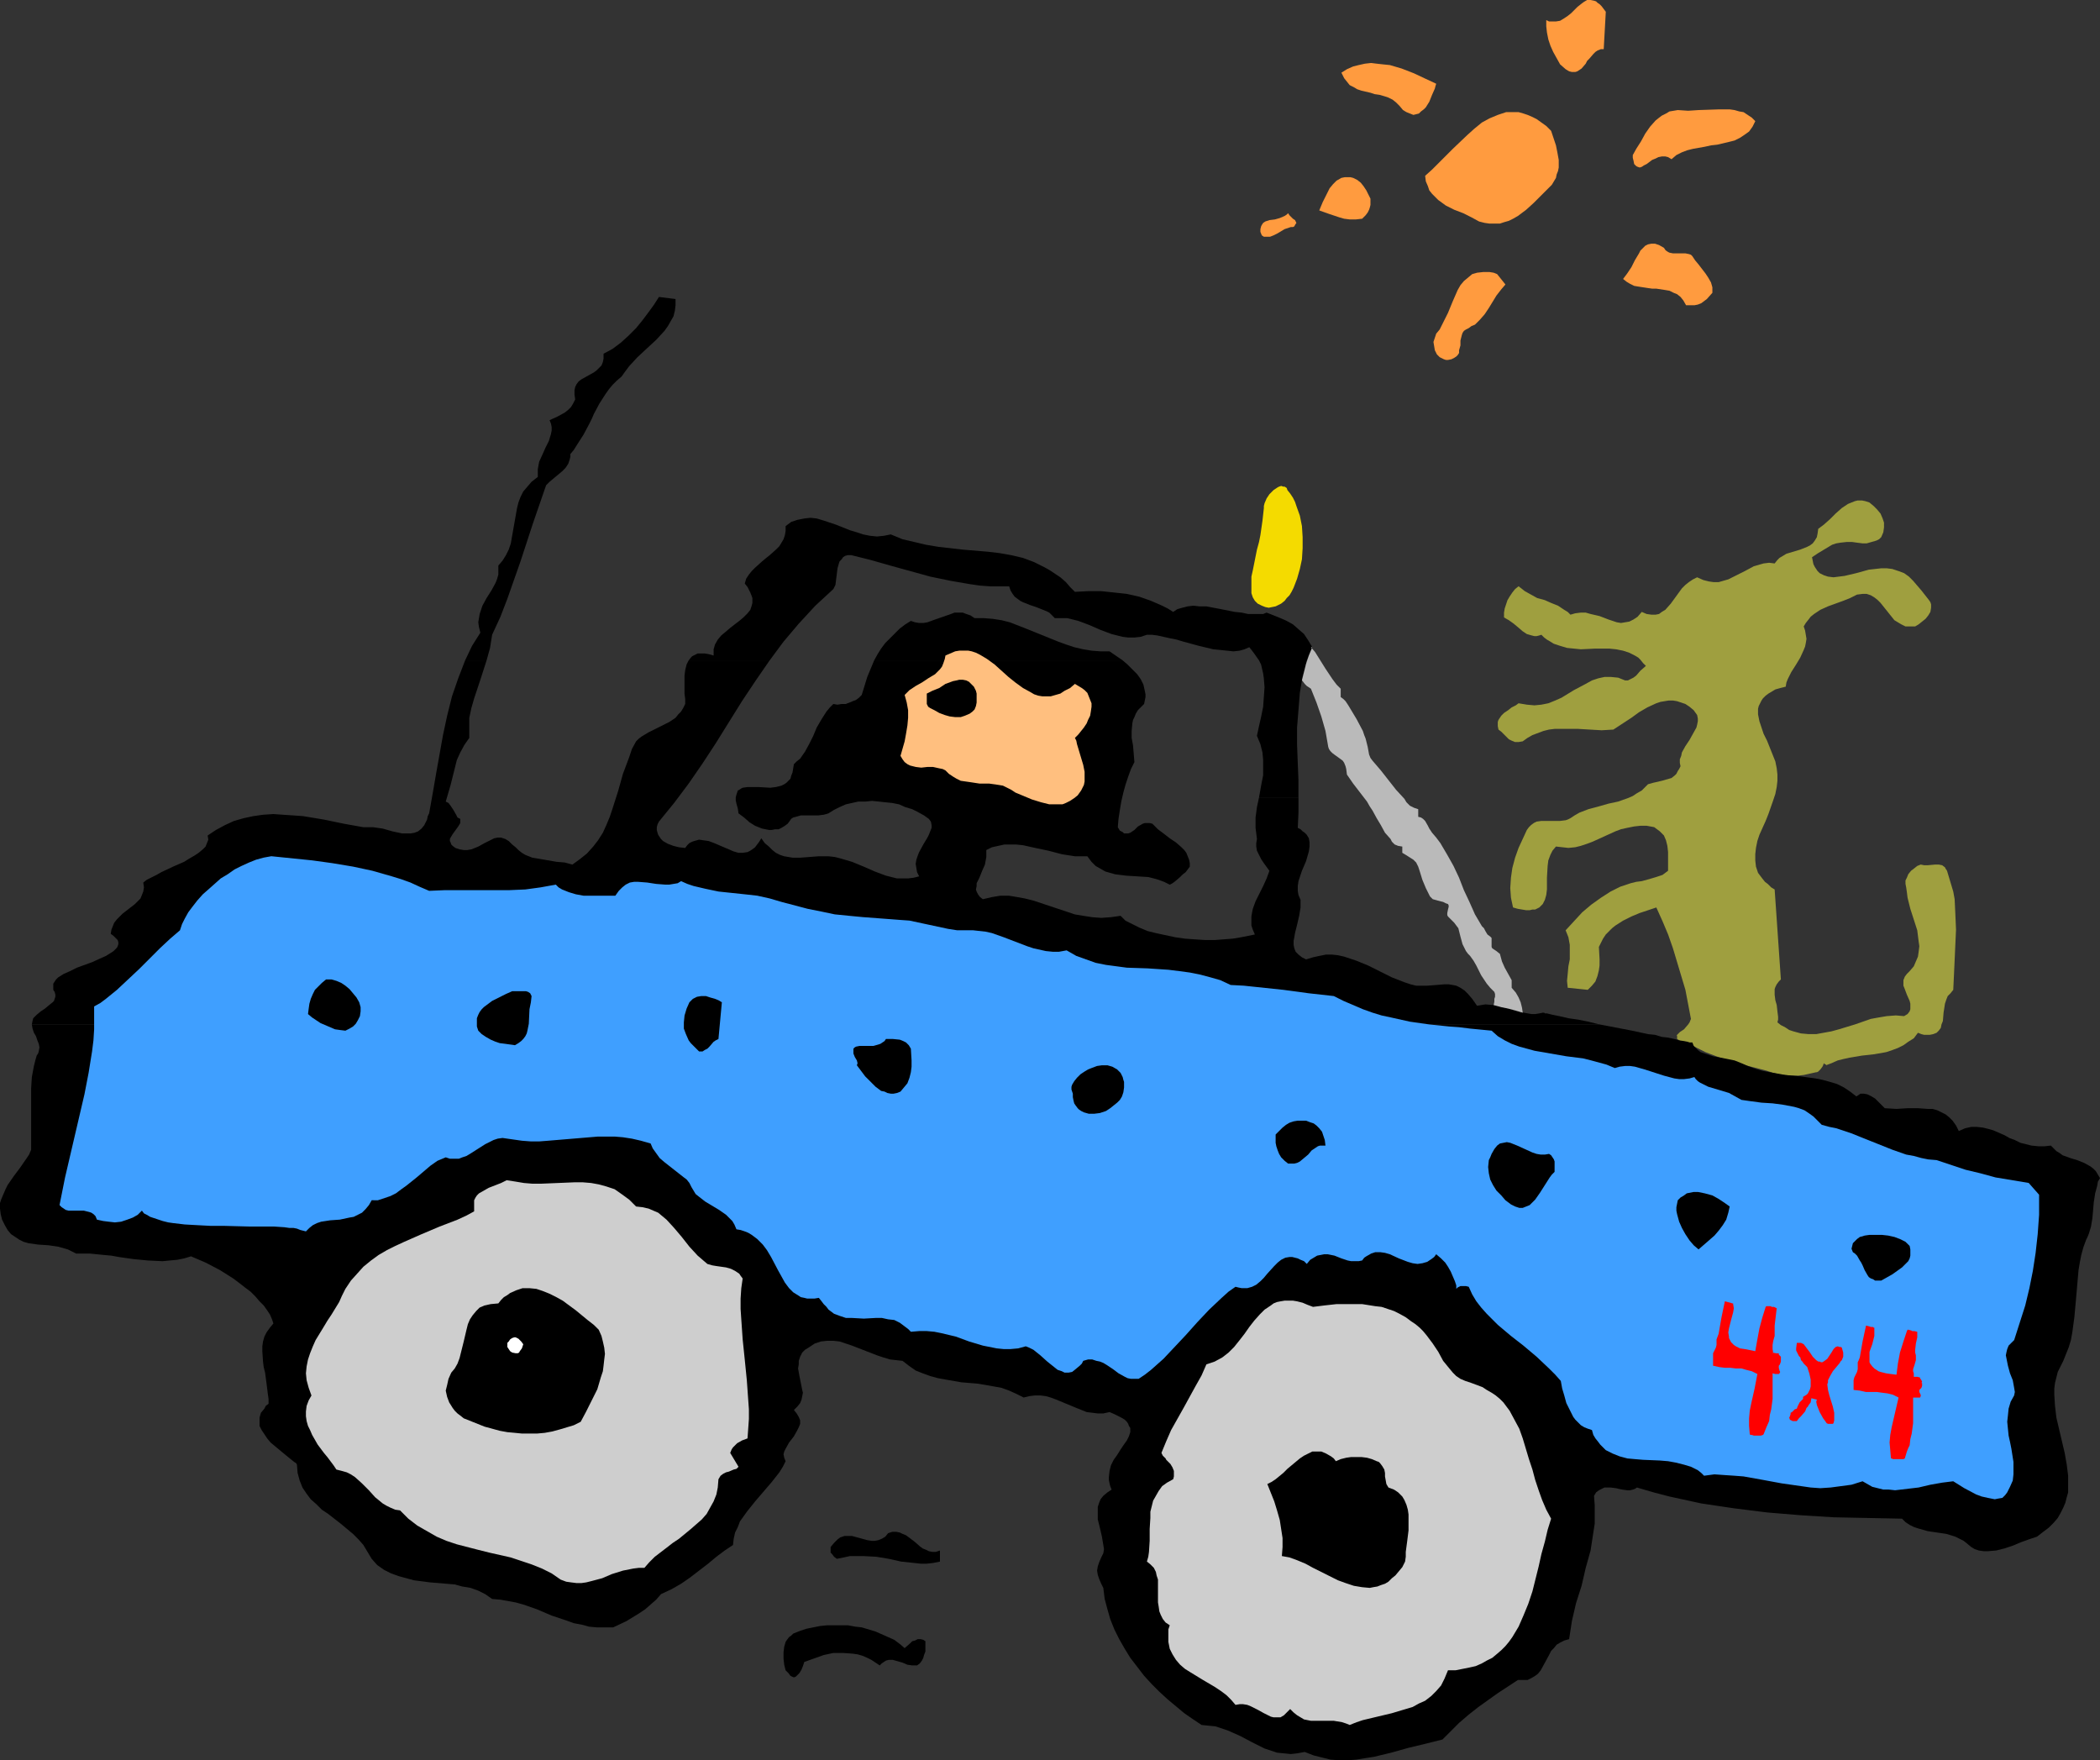 <?xml version="1.0" encoding="UTF-8" standalone="no"?>
<svg
   version="1.0"
   width="129.724mm"
   height="108.725mm"
   id="svg38"
   sodipodi:docname="Off-Roading.wmf"
   xmlns:inkscape="http://www.inkscape.org/namespaces/inkscape"
   xmlns:sodipodi="http://sodipodi.sourceforge.net/DTD/sodipodi-0.dtd"
   xmlns="http://www.w3.org/2000/svg"
   xmlns:svg="http://www.w3.org/2000/svg">
  <rect width="100%" height="100%" fill="#333333" stroke="none"/>
  <sodipodi:namedview
     id="namedview38"
     pagecolor="#ffffff"
     bordercolor="#000000"
     borderopacity="0.25"
     inkscape:showpageshadow="2"
     inkscape:pageopacity="0.0"
     inkscape:pagecheckerboard="0"
     inkscape:deskcolor="#d1d1d1"
     inkscape:document-units="mm" />
  <defs
     id="defs1">
    <pattern
       id="WMFhbasepattern"
       patternUnits="userSpaceOnUse"
       width="6"
       height="6"
       x="0"
       y="0" />
  </defs>
  <path
     style="fill:#9f9f3f;fill-opacity:1;fill-rule:evenodd;stroke:none"
     d="m 454.58,203.282 -0.323,-0.485 -0.162,-0.323 -0.646,-0.485 -0.808,-0.162 h -0.808 l -1.778,0.162 h -0.808 l -0.808,-0.162 -0.808,0.323 -0.808,0.646 -0.646,0.485 -0.646,0.808 -0.323,0.808 -0.323,0.646 v 0.808 l 0.162,0.808 0.162,1.131 0.162,1.293 0.646,2.585 1.616,5.009 0.162,1.293 0.162,1.293 0.162,1.131 -0.162,1.293 -0.162,1.131 -0.485,1.131 -0.485,1.131 -0.97,1.131 -0.646,0.646 -0.485,0.646 -0.323,0.808 v 0.646 0.646 l 0.323,0.808 0.485,1.293 0.646,1.454 0.162,0.646 v 0.646 0.646 l -0.162,0.485 -0.485,0.646 -0.808,0.485 -1.939,-0.162 -2.101,0.162 -1.939,0.323 -1.778,0.323 -3.717,1.293 -3.717,1.131 -1.778,0.485 -1.778,0.323 -1.778,0.323 h -1.778 l -1.778,-0.162 -1.778,-0.485 -0.97,-0.323 -0.97,-0.646 -0.97,-0.485 -0.808,-0.646 0.162,-0.646 v -0.646 l -0.162,-1.293 -0.162,-1.454 -0.323,-1.131 -0.162,-1.293 v -1.293 l 0.162,-0.485 0.323,-0.646 0.485,-0.646 0.485,-0.485 -1.454,-21.007 -0.808,-0.485 -0.808,-0.808 -0.646,-0.485 -0.646,-0.808 -0.485,-0.646 -0.485,-0.646 -0.485,-1.454 -0.162,-1.454 v -1.454 l 0.162,-1.454 0.323,-1.616 0.485,-1.454 1.454,-3.232 0.646,-1.616 1.131,-3.232 0.485,-1.454 0.323,-1.616 0.162,-1.454 v -1.454 l -0.162,-1.454 -0.323,-1.616 -0.646,-1.616 -1.293,-3.232 -0.808,-1.616 -0.485,-1.454 -0.485,-1.454 -0.323,-1.616 v -1.293 l 0.162,-0.646 0.323,-0.646 0.323,-0.646 0.323,-0.485 0.646,-0.646 0.646,-0.485 0.808,-0.485 0.808,-0.485 1.131,-0.323 1.293,-0.323 0.162,-0.97 0.323,-0.808 0.808,-1.616 1.131,-1.778 0.97,-1.616 0.808,-1.778 0.323,-0.808 0.162,-0.808 0.162,-0.97 -0.162,-0.97 -0.162,-0.97 -0.323,-0.97 0.485,-0.808 0.646,-0.808 0.485,-0.646 0.808,-0.646 1.454,-0.97 1.778,-0.808 1.778,-0.646 1.778,-0.646 1.616,-0.646 1.616,-0.808 1.293,-0.162 h 0.97 l 0.97,0.323 0.808,0.485 0.808,0.646 0.646,0.646 2.586,3.232 0.646,0.808 0.808,0.485 0.808,0.485 0.97,0.485 h 0.97 1.293 l 0.808,-0.485 0.808,-0.646 0.808,-0.646 0.646,-0.808 0.485,-0.808 0.162,-0.97 v -0.808 l -0.162,-0.485 -0.323,-0.485 -1.778,-2.262 -0.97,-1.131 -0.97,-1.131 -0.97,-0.97 -1.131,-0.808 -1.293,-0.485 -1.454,-0.485 -1.293,-0.162 h -1.293 l -1.454,0.162 -1.454,0.162 -2.909,0.808 -2.747,0.646 -1.293,0.162 -1.293,0.162 -1.293,-0.162 -0.97,-0.323 -0.97,-0.485 -0.485,-0.485 -0.323,-0.485 -0.323,-0.485 -0.323,-0.646 -0.162,-0.808 -0.162,-0.808 1.454,-0.97 0.808,-0.485 0.808,-0.485 1.616,-0.97 0.97,-0.323 0.97,-0.162 1.454,-0.162 h 1.293 l 1.131,0.162 1.293,0.162 h 0.97 l 1.131,-0.323 1.131,-0.323 0.646,-0.323 0.485,-0.485 0.485,-1.131 0.162,-1.131 v -1.131 l -0.323,-0.97 -0.485,-1.131 -0.808,-0.97 -0.808,-0.808 -0.97,-0.808 -0.97,-0.323 -0.808,-0.162 h -0.97 l -0.646,0.162 -0.808,0.323 -0.808,0.323 -1.454,0.97 -1.454,1.293 -1.293,1.293 -1.454,1.293 -1.293,0.97 -0.162,1.131 -0.162,0.808 -0.485,0.808 -0.485,0.646 -0.646,0.485 -0.646,0.323 -1.616,0.646 -1.616,0.485 -1.616,0.485 -0.808,0.485 -0.808,0.485 -0.485,0.485 -0.646,0.808 -1.293,-0.162 -1.293,0.162 -1.131,0.323 -1.131,0.323 -2.101,1.131 -1.939,0.97 -1.939,0.97 -1.131,0.323 -1.131,0.323 h -1.131 l -1.131,-0.162 -1.293,-0.323 -1.454,-0.646 -0.97,0.485 -0.97,0.646 -0.808,0.646 -0.808,0.808 -1.293,1.778 -1.293,1.778 -1.293,1.454 -0.808,0.485 -0.646,0.485 -0.808,0.162 h -0.97 l -1.131,-0.162 -1.131,-0.485 -0.97,1.131 -0.97,0.646 -0.97,0.485 -0.97,0.162 -0.97,0.162 -0.97,-0.162 -1.939,-0.646 -2.101,-0.808 -2.101,-0.485 -1.131,-0.323 h -1.131 l -1.293,0.162 -1.131,0.323 -0.646,-0.646 -0.808,-0.485 -1.454,-0.97 -1.616,-0.646 -1.454,-0.646 -1.778,-0.485 -1.454,-0.808 -1.454,-0.808 -0.808,-0.646 -0.646,-0.485 -0.808,0.646 -0.646,0.808 -0.646,0.97 -0.485,0.808 -0.323,0.97 -0.323,0.97 -0.162,0.97 v 1.131 l 1.131,0.646 1.131,0.808 0.97,0.808 1.131,0.97 0.97,0.646 1.131,0.323 0.646,0.162 h 0.485 l 0.646,-0.162 0.485,-0.162 0.646,0.646 0.646,0.485 1.616,0.97 1.454,0.485 1.616,0.485 1.616,0.162 1.616,0.162 3.394,-0.162 h 3.232 l 1.616,0.162 1.616,0.323 1.454,0.485 1.293,0.646 0.808,0.485 0.485,0.485 0.646,0.808 0.646,0.646 -1.293,1.131 -0.97,1.131 -0.646,0.485 -0.646,0.323 -0.646,0.323 h -0.646 l -0.808,-0.323 -0.808,-0.323 -1.616,-0.162 h -1.616 l -1.454,0.323 -1.454,0.485 -1.454,0.808 -2.747,1.454 -2.909,1.778 -1.454,0.646 -1.616,0.646 -1.616,0.323 -1.616,0.162 -1.778,-0.162 -0.97,-0.162 -0.97,-0.162 -0.646,0.485 -0.97,0.485 -0.808,0.646 -0.97,0.646 -0.646,0.646 -0.646,0.97 -0.162,0.485 v 0.485 0.485 l 0.162,0.808 0.646,0.485 0.646,0.646 1.131,1.131 0.646,0.323 0.808,0.323 h 0.808 l 0.97,-0.162 1.131,-0.808 1.131,-0.646 1.293,-0.485 1.293,-0.485 1.293,-0.323 1.293,-0.162 h 2.747 2.747 l 2.747,0.162 2.747,0.162 2.747,-0.162 4.202,-2.747 1.778,-1.293 1.939,-1.131 2.101,-0.97 0.97,-0.323 0.97,-0.162 0.97,-0.162 h 0.97 l 0.97,0.162 0.97,0.323 0.97,0.323 0.97,0.646 0.97,0.808 0.808,1.131 0.162,0.808 v 0.646 l -0.162,0.808 -0.162,0.646 -0.808,1.454 -0.808,1.454 -0.97,1.454 -0.808,1.454 -0.162,0.808 -0.323,0.808 v 0.808 l 0.162,0.808 -0.323,0.646 -0.323,0.485 -0.323,0.646 -0.323,0.323 -0.808,0.646 -1.131,0.323 -1.131,0.323 -2.101,0.485 -1.131,0.323 -0.646,0.646 -0.808,0.808 -1.131,0.646 -0.97,0.646 -1.131,0.485 -2.262,0.808 -2.262,0.485 -2.262,0.646 -2.424,0.646 -2.101,0.808 -1.131,0.646 -0.97,0.646 -0.646,0.323 -0.485,0.162 -1.293,0.162 h -1.454 -2.909 l -1.131,0.162 -0.646,0.323 -0.646,0.485 -0.485,0.485 -0.485,0.646 -0.97,2.101 -0.97,2.101 -0.808,2.262 -0.646,2.424 -0.323,2.262 -0.162,2.424 0.162,2.262 0.485,2.262 1.131,0.323 0.97,0.162 0.97,0.162 h 0.808 l 0.646,-0.162 h 0.646 l 0.646,-0.323 0.323,-0.162 0.808,-0.808 0.485,-0.97 0.323,-1.131 0.162,-1.293 v -2.747 l 0.162,-2.747 0.162,-1.293 0.485,-1.293 0.485,-0.97 0.808,-0.97 1.454,0.162 1.454,0.162 1.616,-0.162 1.293,-0.323 1.454,-0.485 1.293,-0.485 5.333,-2.424 1.293,-0.485 1.454,-0.323 1.616,-0.323 1.454,-0.162 h 1.454 l 1.778,0.323 0.646,0.485 0.646,0.485 0.485,0.485 0.485,0.485 0.485,1.131 0.323,1.293 0.162,1.454 v 1.454 2.909 l -0.646,0.485 -0.646,0.485 -1.454,0.485 -1.616,0.485 -1.778,0.485 -1.293,0.162 -1.293,0.323 -2.424,0.808 -2.262,1.131 -2.262,1.454 -2.262,1.616 -2.101,1.778 -1.939,2.101 -1.939,2.101 0.323,0.808 0.323,0.808 0.323,1.778 v 1.616 1.778 l -0.323,1.616 -0.162,1.778 -0.162,1.616 0.162,1.616 4.686,0.485 0.97,-0.97 0.808,-0.97 0.485,-1.293 0.323,-1.293 0.162,-1.131 V 223.966 l -0.162,-2.909 0.485,-0.97 0.485,-0.97 0.646,-0.97 0.808,-0.808 0.646,-0.646 0.808,-0.646 1.778,-1.131 1.939,-0.97 1.939,-0.808 1.939,-0.646 0.97,-0.323 0.97,-0.323 1.454,3.232 1.293,3.07 1.131,3.232 0.97,3.232 0.97,3.232 0.97,3.232 0.646,3.393 0.646,3.393 -0.323,0.808 -0.323,0.485 -0.97,1.131 -0.97,0.646 -0.808,0.808 h 0.162 v 0.323 0.485 l 0.808,0.485 0.97,0.323 0.808,0.323 0.808,0.323 1.616,0.808 1.616,0.808 3.394,1.293 3.394,0.97 1.616,0.485 1.616,0.485 4.363,1.131 1.454,0.485 1.293,0.323 1.454,0.162 1.454,0.162 h 1.454 l 1.454,-0.162 1.454,-0.323 1.454,-0.323 h 0.162 l 0.323,-0.162 0.485,-0.485 0.485,-0.646 0.162,-0.323 0.162,-0.485 0.162,0.162 0.323,0.162 0.162,0.162 h -0.162 l 1.293,-0.485 1.454,-0.646 1.293,-0.323 1.454,-0.323 2.909,-0.485 2.909,-0.323 2.747,-0.485 1.454,-0.485 1.293,-0.485 1.293,-0.646 1.131,-0.808 1.293,-0.808 0.97,-1.293 0.808,0.323 0.646,0.162 h 1.293 l 0.808,-0.162 0.808,-0.323 0.485,-0.485 0.485,-0.646 0.162,-0.808 0.323,-0.808 0.162,-1.939 0.323,-2.101 0.323,-0.97 0.323,-0.808 0.646,-0.646 0.646,-0.808 0.162,-3.393 0.162,-3.555 0.162,-3.555 0.162,-3.555 -0.162,-3.717 -0.162,-3.393 -0.323,-1.778 -0.485,-1.616 -0.485,-1.616 z"
     id="path1" />
  <path
     style="fill:#000000;fill-opacity:1;fill-rule:evenodd;stroke:none"
     d="m 157.721,69.808 -3.878,-0.485 -1.131,1.778 -1.293,1.778 -1.454,1.939 -1.454,1.778 -1.778,1.778 -1.778,1.616 -1.939,1.454 -2.101,1.131 v 1.131 l -0.162,0.808 -0.323,0.808 -0.485,0.485 -0.646,0.646 -0.646,0.485 -1.454,0.808 -1.454,0.808 -0.646,0.485 -0.485,0.646 -0.323,0.646 -0.162,0.808 v 0.97 l 0.162,1.131 -0.485,0.97 -0.485,0.808 -0.646,0.646 -0.808,0.646 -1.778,0.97 -1.778,0.808 0.323,0.808 0.162,0.808 V 100.51 l -0.162,0.808 -0.485,1.616 -0.808,1.616 -0.646,1.454 -0.808,1.778 -0.162,0.808 -0.162,0.97 v 0.808 0.97 l -1.454,1.131 -0.97,1.131 -0.97,1.131 -0.646,1.293 -0.485,1.293 -0.323,1.293 -0.485,2.747 -0.485,2.747 -0.485,2.747 -0.485,1.454 -0.646,1.293 -0.808,1.293 -0.97,1.131 v 1.131 0.97 l -0.323,1.131 -0.323,0.808 -0.97,1.778 -1.131,1.778 -0.97,1.778 -0.323,0.97 -0.323,0.97 -0.162,0.97 -0.162,0.97 0.162,1.131 0.323,1.293 -1.939,3.07 -1.616,3.393 h 5.01 l 0.808,-2.909 0.485,-3.07 1.939,-4.201 1.616,-4.201 3.07,-8.726 2.909,-8.888 3.07,-8.888 0.808,-0.808 0.97,-0.808 0.97,-0.808 0.97,-0.808 0.808,-0.808 0.646,-0.97 0.323,-0.97 0.162,-0.646 v -0.646 l 0.808,-0.97 0.808,-1.293 1.454,-2.262 1.293,-2.424 0.646,-1.293 0.485,-1.131 1.293,-2.424 1.454,-2.262 0.808,-1.131 0.808,-0.97 0.97,-0.97 1.131,-0.97 0.808,-1.131 0.97,-1.293 1.939,-2.101 2.262,-2.101 2.101,-1.939 1.939,-2.101 0.808,-1.131 0.646,-1.131 0.646,-1.131 0.323,-1.293 0.162,-1.293 z"
     id="path2" />
  <path
     style="fill:#000000;fill-opacity:1;fill-rule:evenodd;stroke:none"
     d="m 262.115,154.158 -3.07,-2.101 h -2.101 l -2.101,-0.162 -1.939,-0.323 -2.101,-0.485 -1.939,-0.646 -1.778,-0.646 -7.595,-3.07 -3.717,-1.454 -1.939,-0.485 -2.101,-0.323 -2.101,-0.162 h -2.101 l -0.97,-0.646 -0.97,-0.323 -0.808,-0.323 h -0.97 -0.97 l -0.808,0.323 -3.717,1.293 -1.778,0.646 -0.97,0.162 h -0.97 l -0.97,-0.162 -0.97,-0.323 -1.293,0.808 -1.293,0.97 -1.131,1.131 -1.131,1.131 -1.131,1.131 -0.97,1.293 -0.808,1.293 -0.808,1.454 z"
     id="path3" />
  <path
     style="fill:#000000;fill-opacity:1;fill-rule:evenodd;stroke:none"
     d="m 360.206,236.409 -0.808,0.162 -0.97,0.162 h -0.808 l -0.97,-0.162 -1.778,-0.323 -4.04,-1.131 -2.101,-0.485 -1.939,-0.162 -0.97,0.162 -0.97,0.162 -1.131,-1.616 -0.97,-1.131 -0.808,-0.808 -0.97,-0.646 -0.97,-0.485 -0.808,-0.162 -0.97,-0.162 h -0.97 l -1.939,0.162 -2.101,0.162 h -1.293 -1.293 l -1.293,-0.323 -1.454,-0.485 -2.909,-1.131 -5.494,-2.747 -2.747,-1.131 -1.454,-0.485 -1.454,-0.485 -1.454,-0.323 -1.454,-0.162 h -1.293 l -1.616,0.323 -1.454,0.323 -1.616,0.485 -0.97,-0.485 -0.808,-0.646 -0.646,-0.646 -0.323,-0.808 -0.162,-0.808 v -0.97 l 0.162,-0.808 0.162,-0.97 0.485,-1.939 0.485,-2.101 0.323,-1.939 v -0.97 -0.808 l -0.485,-1.131 -0.162,-0.97 v -1.131 l 0.162,-1.131 0.808,-2.424 0.97,-2.262 0.323,-1.131 0.323,-1.131 0.162,-1.131 v -0.97 l -0.162,-0.97 -0.485,-0.808 -0.485,-0.485 -0.485,-0.323 -0.485,-0.485 -0.646,-0.323 0.162,-3.555 v -3.555 h -9.211 l -0.485,2.262 -0.323,2.424 v 2.424 l 0.162,1.293 0.162,1.293 -0.162,0.97 v 0.808 l 0.162,0.97 0.485,0.97 0.485,0.97 0.646,0.97 1.293,1.778 -0.646,1.778 -0.808,1.778 -1.778,3.555 -0.646,1.778 -0.162,0.808 -0.162,0.97 v 0.97 1.131 l 0.323,0.97 0.485,1.131 -1.616,0.323 -1.616,0.323 -1.939,0.323 -2.101,0.162 -2.101,0.162 h -2.262 l -2.424,-0.162 -2.262,-0.162 -2.262,-0.323 -2.262,-0.485 -2.262,-0.485 -1.939,-0.485 -1.939,-0.808 -1.616,-0.808 -1.616,-0.808 -1.131,-1.131 -2.262,0.323 -2.262,0.162 -2.101,-0.162 -2.101,-0.323 -1.939,-0.323 -1.939,-0.646 -7.757,-2.585 -1.939,-0.485 -1.778,-0.323 -1.939,-0.323 h -2.101 l -1.939,0.323 -2.101,0.485 -0.646,-0.485 -0.485,-0.646 -0.323,-0.646 -0.162,-0.485 0.162,-0.808 v -0.646 l 0.646,-1.293 0.646,-1.616 0.646,-1.454 0.323,-1.778 v -0.646 -0.97 l 1.293,-0.646 1.454,-0.323 1.454,-0.323 h 1.293 1.454 l 1.616,0.162 2.909,0.646 3.07,0.646 3.07,0.808 3.07,0.485 h 1.454 1.454 l 0.97,1.293 0.97,0.97 1.131,0.646 1.131,0.646 1.131,0.323 1.131,0.323 2.586,0.323 2.586,0.162 2.586,0.162 1.293,0.323 1.131,0.323 1.293,0.485 1.293,0.646 0.646,-0.323 0.646,-0.485 1.131,-0.97 0.646,-0.646 0.646,-0.485 0.97,-1.293 v -0.808 l -0.162,-0.808 -0.323,-0.808 -0.323,-0.808 -0.485,-0.646 -0.646,-0.646 -1.293,-1.131 -1.454,-0.97 -1.454,-1.131 -1.293,-0.97 -1.293,-1.293 -0.646,-0.162 h -0.646 -0.485 l -0.485,0.162 -1.131,0.646 -0.808,0.808 -0.97,0.646 -0.485,0.162 h -0.485 -0.485 l -0.323,-0.323 -0.646,-0.323 -0.485,-0.808 0.162,-1.939 0.323,-2.101 0.323,-1.939 0.485,-2.101 0.485,-1.778 0.646,-1.939 0.646,-1.778 0.808,-1.616 -0.162,-1.939 -0.162,-1.939 -0.323,-1.778 v -0.808 -0.808 l 0.162,-1.778 0.162,-0.808 0.323,-0.646 0.323,-0.808 0.485,-0.808 0.646,-0.646 0.808,-0.808 0.162,-0.808 0.162,-0.808 v -0.646 l -0.162,-0.808 -0.323,-1.454 -0.646,-1.293 -0.808,-1.131 -1.131,-1.131 -1.131,-1.131 -1.131,-0.97 h -58.014 l -0.808,1.939 -0.808,1.939 -0.646,2.101 -0.646,2.101 -0.646,0.646 -0.646,0.485 -0.808,0.323 -0.808,0.323 -0.808,0.323 h -0.97 l -0.97,0.162 -0.97,-0.162 -0.808,0.808 -0.808,0.97 -1.131,1.778 -1.131,1.939 -0.808,1.939 -0.97,1.939 -0.97,1.778 -1.131,1.616 -0.808,0.646 -0.646,0.646 -0.162,0.97 -0.162,0.97 -0.323,0.808 -0.162,0.646 -0.485,0.485 -0.485,0.485 -0.485,0.323 -0.646,0.323 -1.293,0.323 -1.293,0.162 -2.747,-0.162 h -1.293 -1.293 l -1.131,0.162 -0.323,0.162 -0.485,0.323 -0.323,0.162 -0.162,0.485 -0.162,0.485 -0.162,0.646 v 0.646 l 0.162,0.808 0.323,1.131 0.162,1.131 1.293,0.97 1.293,1.131 1.293,0.808 1.616,0.646 1.616,0.323 h 0.646 l 0.808,-0.162 h 0.808 l 0.646,-0.323 0.808,-0.485 0.646,-0.485 0.485,-0.646 0.323,-0.485 0.485,-0.323 0.646,-0.162 1.131,-0.323 h 1.454 1.293 1.293 l 1.293,-0.162 0.646,-0.162 0.485,-0.162 1.293,-0.808 1.293,-0.646 1.454,-0.646 1.454,-0.323 1.454,-0.323 h 1.616 l 1.616,-0.162 1.616,0.162 1.454,0.162 1.616,0.162 1.616,0.323 1.454,0.646 1.616,0.485 1.293,0.646 1.454,0.808 1.131,0.808 0.485,0.646 0.162,0.808 v 0.646 l -0.323,0.808 -0.323,0.808 -0.323,0.646 -0.485,0.808 -0.485,0.808 -0.97,1.778 -0.323,0.808 -0.323,0.97 -0.162,0.97 0.162,0.97 0.162,0.97 0.485,0.97 -1.293,0.323 -1.293,0.162 h -1.293 -1.293 l -1.293,-0.323 -1.293,-0.323 -2.586,-0.97 -2.586,-1.131 -2.747,-1.131 -2.747,-0.808 -1.293,-0.323 -1.454,-0.162 h -2.262 l -2.101,0.162 -2.101,0.162 h -1.939 l -0.97,-0.162 -0.97,-0.162 -0.97,-0.323 -0.97,-0.485 -0.808,-0.646 -0.808,-0.808 -0.97,-0.808 -0.808,-1.131 -0.485,0.808 -0.485,0.646 -0.485,0.646 -0.646,0.485 -0.485,0.323 -0.646,0.323 -1.131,0.162 h -0.97 l -1.131,-0.323 -1.131,-0.485 -1.131,-0.485 -2.262,-0.97 -1.293,-0.485 -1.131,-0.162 -1.131,-0.162 -1.131,0.323 -0.485,0.162 -0.646,0.323 -0.485,0.485 -0.485,0.646 -1.454,-0.162 -1.293,-0.323 -1.293,-0.485 -1.131,-0.646 -0.485,-0.485 -0.323,-0.485 -0.323,-0.485 -0.162,-0.485 -0.162,-0.646 V 193.102 l 0.162,-0.646 0.323,-0.646 3.555,-4.363 3.394,-4.525 3.232,-4.686 3.07,-4.686 6.141,-9.857 3.232,-4.848 3.232,-4.686 h -18.907 l -0.485,0.97 -0.323,1.293 -0.162,1.293 v 1.454 2.747 l 0.162,1.293 v 1.131 l -0.485,0.97 -0.485,0.808 -0.646,0.646 -0.646,0.808 -1.454,0.97 -1.616,0.808 -1.616,0.808 -1.616,0.808 -1.616,0.97 -0.646,0.485 -0.646,0.646 -0.97,1.778 -0.646,1.939 -1.454,3.878 -1.131,4.04 -1.293,4.04 -0.646,1.939 -0.808,1.939 -0.808,1.778 -1.131,1.778 -1.131,1.454 -1.454,1.616 -1.616,1.293 -1.778,1.293 -1.778,-0.485 -1.939,-0.162 -3.717,-0.646 -1.939,-0.323 -1.616,-0.646 -0.808,-0.485 -0.808,-0.646 -0.646,-0.646 -0.808,-0.646 -0.808,-0.808 -0.808,-0.485 -0.97,-0.323 h -0.808 l -0.808,0.162 -0.646,0.323 -1.616,0.808 -1.454,0.808 -0.808,0.323 -0.808,0.323 -0.97,0.162 h -0.808 l -0.97,-0.162 -0.97,-0.323 -0.646,-0.485 -0.323,-0.323 -0.162,-0.485 -0.162,-0.323 v -0.485 l 0.162,-0.323 0.485,-0.808 1.293,-1.778 0.485,-0.808 v -0.485 -0.485 l -0.646,-0.323 -0.323,-0.646 -0.646,-1.131 -0.646,-0.97 -0.485,-0.646 -0.646,-0.323 1.131,-3.878 0.97,-3.878 0.485,-1.939 0.808,-1.778 0.97,-1.778 1.131,-1.616 v -2.424 -2.262 l 0.485,-2.262 0.646,-2.262 1.454,-4.363 1.454,-4.525 h -5.01 l -0.808,2.101 -0.808,2.101 -1.454,4.201 -1.131,4.525 -0.97,4.525 -1.616,9.049 -0.808,4.686 -0.808,4.525 -0.323,0.646 -0.162,0.808 -0.323,0.646 -0.323,0.646 -0.646,0.808 -0.808,0.646 -0.808,0.323 -0.97,0.162 h -0.97 -0.97 l -2.262,-0.485 -2.262,-0.646 -2.262,-0.323 h -1.293 -0.97 l -4.525,-0.808 -4.686,-0.97 -4.848,-0.808 -2.262,-0.162 -2.424,-0.162 -2.262,-0.162 -2.424,0.162 -2.262,0.323 -2.262,0.485 -2.262,0.646 -2.101,0.97 -2.101,1.131 -1.939,1.293 0.162,0.97 -0.323,0.808 -0.323,0.808 -0.646,0.646 -0.97,0.808 -0.97,0.646 -1.131,0.646 -1.293,0.808 -2.586,1.131 -2.747,1.293 -1.131,0.646 -1.293,0.646 -0.97,0.485 -0.808,0.646 0.162,1.131 -0.162,0.97 -0.323,0.808 -0.323,0.808 -0.646,0.646 -0.646,0.646 -2.909,2.262 -1.293,1.293 -0.646,0.808 -0.323,0.808 -0.323,0.808 -0.162,0.97 0.646,0.485 0.485,0.485 0.485,0.485 0.162,0.485 v 0.485 l -0.162,0.485 -0.162,0.323 -0.323,0.323 -0.485,0.485 -0.485,0.323 -1.293,0.808 -1.454,0.646 -1.778,0.808 -1.778,0.646 -1.778,0.646 -1.616,0.808 -1.454,0.646 -1.293,0.808 -0.485,0.485 -0.323,0.485 -0.323,0.485 v 0.485 0.485 0.485 l 0.323,0.485 0.162,0.646 v 0.485 l -0.162,0.485 -0.162,0.485 -0.323,0.323 -0.808,0.646 -0.97,0.808 -0.485,0.323 -0.485,0.323 -0.97,0.808 -0.808,0.808 -0.162,0.646 -0.162,0.808 H 373.457 l -2.586,-0.646 -2.424,-0.485 -2.262,-0.323 -2.101,-0.485 -0.808,-0.162 -0.808,-0.162 -0.646,-0.162 -0.646,-0.162 h -0.485 l -0.162,-0.162 z"
     id="path4" />
  <path
     style="fill:#000000;fill-opacity:1;fill-rule:evenodd;stroke:none"
     d="m 306.393,151.088 -0.485,-0.808 -0.485,-0.808 -0.97,-1.454 -1.293,-1.131 -1.293,-1.131 -1.454,-0.808 -1.454,-0.646 -1.616,-0.646 -1.616,-0.646 -0.808,0.323 h -0.97 -1.293 -1.293 l -1.454,-0.323 -1.616,-0.162 -3.232,-0.646 -3.394,-0.646 h -1.616 l -1.454,-0.162 -1.293,0.162 -1.293,0.323 -1.131,0.323 -0.97,0.646 -1.293,-0.808 -1.293,-0.646 -2.586,-1.131 -2.747,-0.97 -2.909,-0.646 -2.909,-0.323 -3.07,-0.323 h -3.07 l -3.07,0.162 -1.131,-1.131 -0.97,-1.131 -1.293,-1.131 -2.424,-1.616 -1.131,-0.646 -2.586,-1.293 -2.586,-0.97 -2.747,-0.646 -2.747,-0.485 -2.747,-0.323 -5.818,-0.485 -5.656,-0.646 -2.909,-0.485 -2.747,-0.646 -2.747,-0.646 -2.747,-1.131 -1.616,0.323 -1.616,0.162 -1.616,-0.162 -1.616,-0.323 -1.454,-0.485 -1.616,-0.485 -3.232,-1.293 -2.909,-0.97 -1.616,-0.485 -1.454,-0.162 -1.454,0.162 -1.616,0.323 -1.454,0.485 -0.646,0.485 -0.646,0.485 v 1.131 l -0.162,0.97 -0.323,0.97 -0.485,0.808 -0.485,0.808 -0.808,0.808 -1.454,1.293 -0.808,0.646 -0.97,0.808 -1.616,1.454 -0.808,0.808 -0.646,0.808 -0.646,0.97 -0.323,1.131 0.646,0.808 0.323,0.646 0.323,0.646 0.323,0.808 0.162,0.485 v 0.646 0.485 l -0.162,0.646 -0.323,0.97 -0.646,0.808 -0.97,0.97 -0.97,0.808 -2.101,1.616 -1.131,0.97 -0.97,0.808 -0.808,0.97 -0.646,1.131 -0.323,1.131 v 0.808 0.646 l -1.131,-0.323 -0.97,-0.162 h -0.808 -0.808 l -0.646,0.323 -0.646,0.323 -0.323,0.323 -0.485,0.646 H 179.699 l 3.232,-4.363 3.555,-4.201 1.939,-2.101 1.939,-2.101 2.101,-1.939 2.101,-1.939 0.485,-0.97 0.323,-2.585 0.162,-1.293 0.323,-1.131 0.162,-0.485 0.485,-0.485 0.323,-0.485 0.485,-0.323 0.646,-0.162 h 0.808 l 4.525,1.131 4.525,1.293 4.686,1.293 4.686,1.293 4.686,0.97 4.686,0.808 2.262,0.323 2.262,0.162 h 2.262 2.262 l 0.323,0.97 0.485,0.808 0.485,0.646 0.646,0.485 0.646,0.485 0.646,0.323 1.616,0.646 1.454,0.485 1.616,0.646 0.808,0.323 0.646,0.323 0.646,0.646 0.646,0.646 h 1.454 1.454 l 1.293,0.323 1.293,0.323 2.586,0.97 2.586,1.131 2.586,0.97 1.293,0.323 1.293,0.323 1.293,0.162 h 1.454 l 1.454,-0.162 1.454,-0.485 h 1.131 l 1.293,0.162 1.454,0.323 1.454,0.323 1.616,0.323 1.616,0.485 3.555,0.97 3.394,0.808 1.616,0.162 1.616,0.162 1.454,0.162 1.454,-0.162 1.131,-0.323 1.131,-0.485 0.646,0.808 0.485,0.646 1.131,1.616 0.485,0.97 0.485,2.101 0.162,1.131 0.162,2.101 -0.162,2.262 -0.162,2.262 -0.485,2.424 -0.485,2.101 -0.485,2.262 0.808,1.939 0.485,1.939 0.162,1.778 v 1.778 1.778 l -0.323,1.616 -0.646,3.555 h 9.211 v -4.04 l -0.162,-4.04 -0.162,-4.201 v -4.04 l 0.323,-4.04 0.323,-4.04 0.646,-3.878 0.485,-1.778 0.485,-1.939 z"
     id="path5" />
  <path
     style="fill:#000000;fill-opacity:1;fill-rule:evenodd;stroke:none"
     d="m 487.062,289.411 0.323,-0.646 0.323,-0.808 0.485,-1.616 0.323,-1.939 0.162,-1.778 0.162,-1.939 0.323,-2.101 0.485,-1.778 0.162,-0.97 0.485,-0.808 -0.485,-0.808 -0.485,-0.808 -0.646,-0.646 -0.646,-0.485 -1.454,-0.808 -1.616,-0.646 -1.616,-0.485 -1.778,-0.646 -0.646,-0.485 -0.808,-0.485 -0.646,-0.646 -0.646,-0.646 -1.454,0.162 h -1.454 l -1.616,-0.162 -1.293,-0.323 -1.293,-0.323 -1.293,-0.646 -1.293,-0.485 -1.131,-0.646 -2.586,-1.131 -1.131,-0.323 -1.293,-0.323 -1.454,-0.162 h -1.293 l -1.454,0.323 -1.454,0.646 -0.646,-1.293 -0.808,-1.131 -0.808,-0.808 -0.808,-0.646 -0.97,-0.485 -0.97,-0.485 -1.131,-0.323 h -1.131 l -2.262,-0.162 h -2.424 l -2.586,0.162 -2.747,-0.162 -0.646,-0.646 -0.808,-0.808 -0.808,-0.808 -0.808,-0.485 -0.97,-0.485 -0.808,-0.162 h -0.808 l -0.485,0.323 -0.485,0.323 -1.454,-1.131 -1.454,-0.97 -1.616,-0.808 -1.616,-0.485 -1.778,-0.485 -1.616,-0.323 -3.555,-0.485 -3.555,-0.323 -3.555,-0.646 -1.778,-0.323 -1.616,-0.485 -1.778,-0.646 -1.454,-0.646 -1.616,-0.646 -1.616,-0.323 -1.616,-0.323 -1.778,-0.323 -1.454,-0.485 -1.454,-0.485 -0.646,-0.485 -0.485,-0.485 -0.485,-0.485 -0.323,-0.808 h -0.162 -0.485 l -0.485,-0.162 -0.808,-0.162 -1.131,-0.162 -1.131,-0.323 -1.454,-0.323 -1.454,-0.162 -1.616,-0.485 -1.616,-0.162 -3.717,-0.808 -7.595,-1.454 H 7.434 l 0.162,0.97 0.323,0.97 0.485,0.808 0.323,0.97 0.323,0.808 0.162,0.808 -0.162,0.97 -0.162,0.485 -0.323,0.485 -0.323,1.131 -0.323,1.293 -0.485,2.585 -0.162,2.585 v 2.747 2.909 2.747 2.909 3.07 l -0.485,1.131 -0.646,0.97 -1.454,2.101 -1.454,1.939 -1.454,2.101 -0.485,0.97 -0.485,1.131 -0.485,1.131 L 0,280.846 v 1.293 l 0.162,1.293 0.323,1.293 0.646,1.293 0.646,1.131 0.808,0.97 0.97,0.646 0.97,0.646 0.97,0.485 1.131,0.323 2.262,0.323 2.424,0.162 2.262,0.323 1.131,0.323 1.131,0.323 0.97,0.485 0.97,0.485 h 1.616 1.616 l 3.232,0.323 1.778,0.162 1.778,0.323 3.394,0.485 3.394,0.323 3.394,0.162 1.616,-0.162 1.778,-0.162 1.616,-0.323 1.616,-0.485 3.394,1.454 3.394,1.778 3.07,1.939 1.293,0.97 1.454,1.131 1.293,0.97 1.131,1.131 0.97,1.131 0.97,0.97 0.808,1.131 0.646,0.97 0.485,1.131 0.323,0.97 -0.808,0.97 -0.808,1.131 -0.485,0.97 -0.323,1.131 -0.162,1.131 v 1.131 l 0.162,2.424 0.162,1.293 0.323,1.293 0.323,2.424 0.323,2.585 0.162,1.131 v 1.131 l -0.646,0.485 -0.323,0.646 -0.808,0.97 -0.323,1.131 v 0.97 0.97 l 0.485,0.97 0.646,0.97 0.646,0.97 0.808,0.97 0.97,0.808 1.939,1.616 1.778,1.454 0.808,0.646 0.485,0.323 0.162,0.323 0.162,1.939 0.485,1.778 0.646,1.616 0.97,1.454 0.97,1.293 1.293,1.131 1.293,1.293 1.454,0.97 2.909,2.262 2.909,2.424 1.293,1.293 1.131,1.293 0.97,1.616 0.97,1.616 1.293,1.454 1.616,1.131 1.616,0.808 1.778,0.646 1.778,0.485 1.778,0.485 3.717,0.485 3.878,0.323 1.939,0.162 1.778,0.485 1.939,0.323 1.778,0.646 1.616,0.808 1.616,1.131 1.939,0.162 1.778,0.323 1.778,0.323 1.778,0.485 3.232,1.131 3.394,1.454 3.394,1.131 1.778,0.646 1.778,0.323 1.778,0.485 1.778,0.162 h 1.939 1.939 l 3.07,-1.454 2.909,-1.778 1.454,-0.97 1.293,-1.131 1.293,-1.131 1.131,-1.293 2.424,-1.131 2.262,-1.293 2.101,-1.454 2.101,-1.616 2.101,-1.616 1.939,-1.616 1.939,-1.454 1.939,-1.293 0.162,-1.454 0.323,-1.454 0.646,-1.293 0.485,-1.293 0.808,-1.131 0.808,-1.131 1.939,-2.424 1.939,-2.262 1.939,-2.262 1.778,-2.262 0.808,-1.293 0.646,-1.293 -0.323,-0.808 -0.162,-0.808 0.162,-0.646 0.323,-0.646 0.808,-1.454 1.131,-1.454 0.808,-1.454 0.323,-0.646 0.323,-0.808 v -0.808 l -0.323,-0.808 -0.485,-0.808 -0.646,-0.808 0.808,-0.808 0.646,-0.808 0.323,-0.808 0.162,-0.808 0.162,-0.808 -0.162,-0.646 -0.323,-1.616 -0.323,-1.616 -0.323,-1.778 0.162,-0.97 v -0.808 l 0.323,-0.97 0.485,-0.97 0.646,-0.646 0.808,-0.485 1.454,-0.97 1.454,-0.485 1.454,-0.162 h 1.454 l 1.454,0.162 1.454,0.485 1.454,0.485 2.909,1.131 2.909,1.131 1.454,0.485 1.616,0.485 1.454,0.162 1.454,0.162 1.454,1.131 1.616,1.131 1.616,0.646 1.778,0.646 1.778,0.485 1.778,0.323 3.717,0.646 3.878,0.323 3.717,0.646 1.778,0.323 1.778,0.646 1.778,0.808 1.616,0.808 1.293,-0.323 1.293,-0.162 h 1.293 l 1.293,0.162 1.131,0.323 1.293,0.485 4.686,1.939 2.424,0.97 1.293,0.162 1.293,0.162 h 1.293 l 1.454,-0.323 1.131,0.485 0.97,0.485 0.646,0.323 0.808,0.485 0.485,0.485 0.323,0.485 0.162,0.485 0.323,0.485 v 0.97 l -0.323,0.97 -0.485,0.97 -0.808,1.131 -0.646,0.97 -0.808,1.293 -0.808,1.131 -0.646,1.293 -0.323,1.293 -0.162,1.454 v 0.646 l 0.162,0.808 0.162,0.646 0.323,0.808 -0.97,0.646 -0.97,0.808 -0.646,0.808 -0.323,0.808 -0.323,0.97 v 0.97 0.97 0.97 l 0.485,1.939 0.485,2.101 0.323,1.939 0.162,0.97 -0.162,0.97 -0.485,0.97 -0.485,1.131 -0.323,0.97 -0.162,0.97 0.162,0.97 0.323,0.97 0.485,1.131 0.485,0.97 0.323,2.585 0.646,2.424 0.646,2.262 0.97,2.424 1.131,2.262 1.293,2.262 1.293,2.101 1.616,2.101 1.616,2.101 1.778,1.939 1.778,1.778 1.939,1.778 1.939,1.616 1.939,1.616 2.101,1.454 1.939,1.293 1.616,0.162 1.616,0.162 1.454,0.485 1.454,0.485 2.909,1.293 2.747,1.454 2.909,1.454 1.454,0.485 1.454,0.485 1.616,0.162 1.616,0.162 1.454,-0.162 1.778,-0.323 2.101,0.808 1.939,0.485 1.939,0.485 2.101,0.162 h 1.939 l 2.101,-0.162 1.939,-0.323 2.101,-0.323 4.04,-0.97 4.04,-1.131 4.04,-0.97 3.878,-0.97 1.939,-1.939 1.939,-1.939 2.262,-1.939 2.262,-1.778 4.525,-3.232 4.686,-3.07 h 1.293 0.97 l 0.97,-0.485 0.808,-0.485 0.646,-0.485 0.646,-0.808 0.97,-1.778 0.97,-1.778 0.485,-0.97 0.646,-0.646 0.646,-0.808 0.808,-0.485 0.97,-0.485 1.131,-0.323 0.323,-2.101 0.323,-2.101 0.97,-4.201 1.293,-4.04 0.97,-4.201 1.131,-4.04 0.646,-4.201 0.323,-2.101 v -2.101 -2.101 l -0.162,-2.262 0.485,-0.808 0.646,-0.485 0.646,-0.323 0.646,-0.323 h 0.646 0.808 l 1.293,0.162 0.646,0.162 0.808,0.162 1.131,0.162 h 0.646 l 0.646,-0.162 0.485,-0.162 0.485,-0.323 3.878,1.131 3.717,0.97 3.717,0.808 3.717,0.808 7.595,1.131 7.757,0.97 7.757,0.646 7.757,0.485 7.918,0.162 8.08,0.162 0.808,0.808 0.97,0.646 0.97,0.485 0.97,0.323 2.262,0.646 4.363,0.646 2.101,0.646 0.97,0.485 0.97,0.485 0.808,0.646 0.97,0.808 0.808,0.485 0.97,0.323 1.131,0.162 h 0.97 l 1.939,-0.162 1.939,-0.485 1.939,-0.646 1.939,-0.808 1.778,-0.646 1.939,-0.646 1.454,-1.131 1.293,-0.97 1.131,-1.131 0.97,-1.131 0.646,-1.131 0.646,-1.293 0.485,-1.131 0.323,-1.293 0.323,-1.131 v -1.293 -2.585 l -0.323,-2.585 -0.485,-2.747 -0.646,-2.747 -1.293,-5.494 -0.323,-2.747 -0.162,-2.585 v -1.454 l 0.162,-1.293 0.323,-1.293 0.323,-1.293 0.646,-1.293 0.646,-1.293 0.646,-1.616 0.646,-1.616 0.485,-1.616 0.323,-1.778 0.485,-3.555 0.323,-3.555 0.323,-3.717 0.323,-3.717 0.323,-1.939 0.323,-1.616 0.485,-1.778 z"
     id="path6" />
  <path
     style="fill:#ff9b3f;fill-opacity:1;fill-rule:evenodd;stroke:none"
     d="m 374.912,2.747 -0.485,8.726 h -0.646 l -0.808,0.323 -0.485,0.323 -0.485,0.485 -0.97,1.131 -0.485,0.485 -0.323,0.646 -0.97,1.131 -0.485,0.323 -0.485,0.323 -0.485,0.162 h -0.808 l -0.646,-0.162 -0.808,-0.485 -1.293,-1.131 -0.808,-1.454 -0.808,-1.454 -0.646,-1.454 -0.485,-1.454 -0.323,-1.616 -0.162,-1.454 V 4.686 l 0.646,0.323 h 0.485 1.131 l 0.97,-0.162 0.808,-0.485 0.97,-0.646 0.808,-0.646 1.454,-1.454 0.808,-0.646 0.646,-0.485 L 370.548,0 h 0.808 l 0.808,0.162 0.485,0.162 0.323,0.323 0.485,0.323 0.485,0.485 0.485,0.646 z"
     id="path7" />
  <path
     style="fill:#ff9b3f;fill-opacity:1;fill-rule:evenodd;stroke:none"
     d="m 335.32,19.553 -0.162,0.485 -0.162,0.646 -0.646,1.454 -0.646,1.616 -0.808,1.293 -0.485,0.485 -0.646,0.485 -0.485,0.485 -0.646,0.162 -0.646,0.162 -0.808,-0.323 -0.808,-0.323 -0.808,-0.485 -0.808,-0.97 -0.808,-0.808 -0.808,-0.646 -0.97,-0.485 -0.97,-0.323 -1.131,-0.323 -1.131,-0.162 -0.97,-0.323 -2.101,-0.485 -0.97,-0.323 -0.808,-0.485 -0.97,-0.485 -0.646,-0.808 -0.646,-0.808 -0.646,-1.293 1.293,-0.808 1.454,-0.646 1.293,-0.323 1.454,-0.323 1.454,-0.162 1.293,0.162 1.454,0.162 1.616,0.162 2.747,0.808 2.909,1.131 2.747,1.293 z"
     id="path8" />
  <path
     style="fill:#ff9b3f;fill-opacity:1;fill-rule:evenodd;stroke:none"
     d="m 409.817,28.279 -0.646,1.293 -0.808,1.131 -1.131,0.808 -0.97,0.646 -1.293,0.646 -1.293,0.323 -2.747,0.646 -1.454,0.162 -1.454,0.323 -2.747,0.485 -1.293,0.323 -1.293,0.485 -1.293,0.646 -1.131,0.97 -0.808,-0.485 -0.646,-0.162 h -0.808 l -0.808,0.162 -0.646,0.323 -0.808,0.323 -1.293,0.97 -0.646,0.323 -0.485,0.323 -0.485,0.162 -0.485,-0.162 -0.323,-0.162 -0.485,-0.485 -0.162,-0.808 -0.162,-0.646 v -0.646 l 0.808,-1.454 1.131,-1.778 0.97,-1.778 1.131,-1.616 1.293,-1.454 0.808,-0.646 0.646,-0.485 0.97,-0.485 0.808,-0.485 0.97,-0.162 0.97,-0.162 2.424,0.162 2.424,-0.162 4.848,-0.162 h 2.424 l 1.131,0.162 1.131,0.323 0.97,0.162 0.97,0.646 0.97,0.646 z"
     id="path9" />
  <path
     style="fill:#ff9b3f;fill-opacity:1;fill-rule:evenodd;stroke:none"
     d="m 362.145,30.541 1.131,3.393 0.323,1.616 0.323,1.778 v 1.778 l -0.162,0.808 -0.323,0.808 -0.162,0.808 -0.485,0.808 -0.485,0.808 -0.646,0.646 -1.778,1.778 -1.778,1.778 -1.778,1.616 -1.939,1.454 -1.131,0.646 -0.97,0.485 -1.131,0.323 -0.97,0.323 h -1.293 -1.131 l -1.131,-0.162 -1.293,-0.323 -1.778,-0.97 -1.939,-0.97 -2.101,-0.808 -1.939,-0.97 -1.778,-1.293 -0.646,-0.646 -0.808,-0.808 -0.646,-0.808 -0.323,-0.97 -0.485,-1.131 -0.162,-1.293 1.616,-1.454 1.616,-1.616 3.232,-3.232 3.394,-3.232 1.616,-1.454 1.778,-1.454 1.778,-0.97 1.939,-0.808 0.97,-0.323 0.97,-0.323 h 1.939 0.97 l 1.131,0.323 0.97,0.323 1.131,0.485 0.97,0.485 1.131,0.808 1.131,0.808 z"
     id="path10" />
  <path
     style="fill:#ff9b3f;fill-opacity:1;fill-rule:evenodd;stroke:none"
     d="m 319.968,46.377 v 0.646 0.808 l -0.162,0.646 -0.162,0.485 -0.323,0.646 -0.485,0.646 -0.808,0.808 -1.454,0.162 h -1.454 l -1.293,-0.162 -1.131,-0.323 -2.424,-0.808 -2.262,-0.808 0.808,-1.939 1.131,-2.262 0.485,-0.97 0.808,-0.97 0.808,-0.808 1.131,-0.646 0.808,-0.162 h 1.293 l 0.646,0.162 0.97,0.485 0.808,0.646 0.646,0.808 0.646,0.97 0.485,0.97 z"
     id="path11" />
  <path
     style="fill:#ff9b3f;fill-opacity:1;fill-rule:evenodd;stroke:none"
     d="m 301.868,53.002 h -0.485 l -0.485,0.162 -0.97,0.323 -1.616,0.97 -0.97,0.485 -0.808,0.323 h -0.97 -0.485 l -0.485,-0.323 -0.323,-0.808 v -0.646 l 0.162,-0.646 0.162,-0.323 0.323,-0.485 0.485,-0.323 0.97,-0.323 1.293,-0.162 1.131,-0.323 1.131,-0.485 0.485,-0.323 0.323,-0.323 0.323,0.485 0.485,0.485 0.323,0.323 0.485,0.323 0.162,0.323 0.162,0.323 -0.323,0.485 -0.162,0.323 z"
     id="path12" />
  <path
     style="fill:#ff9b3f;fill-opacity:1;fill-rule:evenodd;stroke:none"
     d="m 399.798,68.353 -1.293,1.454 -0.646,0.485 -0.646,0.485 -0.808,0.323 -0.808,0.162 h -0.97 -0.97 l -0.646,-1.131 -0.646,-0.808 -0.808,-0.646 -0.808,-0.323 -0.97,-0.485 -0.97,-0.162 -2.101,-0.323 h -0.97 l -1.131,-0.162 -2.101,-0.323 -0.97,-0.162 -0.97,-0.485 -0.808,-0.485 -0.808,-0.646 0.485,-0.646 0.485,-0.646 0.97,-1.454 0.808,-1.616 0.97,-1.616 0.323,-0.646 0.646,-0.646 0.485,-0.485 0.646,-0.323 0.808,-0.162 h 0.808 l 0.97,0.323 1.131,0.646 0.323,0.485 0.162,0.162 0.485,0.323 0.323,0.162 0.808,0.162 h 0.97 0.97 0.97 l 0.808,0.162 0.485,0.162 0.323,0.323 0.646,0.97 0.808,0.97 1.616,2.101 0.646,0.97 0.646,1.131 0.323,1.131 z"
     id="path13" />
  <path
     style="fill:#ff9b3f;fill-opacity:1;fill-rule:evenodd;stroke:none"
     d="m 351.48,66.414 -0.97,1.131 -1.131,1.454 -1.778,2.909 -0.97,1.454 -1.131,1.293 -1.131,1.131 -0.808,0.323 -0.646,0.485 -0.646,0.323 -0.485,0.323 -0.323,0.485 -0.162,0.485 -0.323,1.293 v 1.131 l -0.323,1.131 v 0.646 l -0.323,0.485 -0.323,0.323 -0.485,0.323 -0.646,0.323 -0.808,0.162 h -0.485 l -0.485,-0.162 -0.97,-0.485 -0.646,-0.646 -0.485,-0.97 -0.162,-0.97 -0.162,-0.97 0.323,-0.97 0.323,-0.97 0.808,-0.97 0.646,-1.293 1.293,-2.585 1.131,-2.747 1.131,-2.585 0.646,-1.131 0.808,-0.97 0.97,-0.808 0.97,-0.808 1.131,-0.323 1.454,-0.162 h 0.646 0.808 l 0.97,0.162 0.808,0.323 z"
     id="path14" />
  <path
     style="fill:#ffbf7f;fill-opacity:1;fill-rule:evenodd;stroke:none"
     d="m 250.965,159.653 0.808,0.485 0.808,0.485 0.646,0.485 0.646,0.646 0.323,0.808 0.323,0.808 0.323,0.808 v 0.808 l -0.162,1.131 -0.162,0.97 -0.485,0.97 -0.323,0.808 -0.646,0.97 -1.293,1.616 -0.808,0.808 0.323,0.646 0.162,0.808 0.485,1.616 0.97,3.232 0.323,1.616 v 1.616 0.646 l -0.162,0.808 -0.323,0.646 -0.323,0.646 -0.808,1.131 -0.808,0.646 -0.97,0.646 -0.97,0.485 -0.808,0.323 h -0.97 -0.97 -1.131 l -1.939,-0.485 -2.101,-0.646 -1.939,-0.808 -1.939,-0.808 -0.97,-0.646 -0.97,-0.485 -0.97,-0.485 -0.97,-0.162 -2.262,-0.323 h -2.262 l -2.101,-0.323 -1.131,-0.162 -1.131,-0.162 -0.97,-0.485 -0.808,-0.485 -0.97,-0.646 -0.808,-0.808 -0.646,-0.323 -0.808,-0.162 -1.454,-0.323 h -1.293 l -1.454,0.162 -1.293,-0.162 -0.646,-0.162 -0.646,-0.162 -0.646,-0.323 -0.646,-0.485 -0.485,-0.646 -0.485,-0.808 0.97,-3.393 0.323,-1.778 0.323,-1.939 0.162,-1.778 v -1.778 l -0.323,-1.778 -0.485,-1.778 1.131,-1.131 1.454,-0.97 1.454,-0.808 1.454,-0.97 1.616,-0.97 1.131,-1.131 0.485,-0.646 0.323,-0.808 0.323,-0.97 0.162,-0.808 1.131,-0.485 1.131,-0.485 0.97,-0.162 h 1.131 0.97 l 0.808,0.162 0.97,0.323 0.97,0.485 1.616,0.97 1.778,1.293 3.232,2.909 1.616,1.293 1.778,1.293 1.778,0.97 0.808,0.485 0.97,0.323 0.97,0.162 h 0.97 0.97 l 1.131,-0.323 1.131,-0.323 0.97,-0.646 1.293,-0.646 z"
     id="path15" />
  <path
     style="fill:#000000;fill-opacity:1;fill-rule:evenodd;stroke:none"
     d="m 227.856,161.268 0.162,0.646 v 0.646 0.808 0.646 l -0.162,0.808 -0.323,0.808 -0.485,0.485 -0.646,0.485 -1.131,0.485 -0.97,0.323 h -1.293 l -1.293,-0.162 -1.131,-0.323 -1.293,-0.485 -1.131,-0.646 -0.97,-0.485 -0.485,-0.323 -0.162,-0.323 -0.162,-0.323 v -0.97 -0.485 -0.97 l 0.646,-0.323 0.646,-0.323 1.616,-0.646 1.454,-0.97 1.778,-0.646 0.808,-0.162 0.646,-0.162 h 0.808 l 0.808,0.162 0.646,0.323 0.485,0.485 0.646,0.646 z"
     id="path16" />
  <path
     style="fill:#3f9fff;fill-opacity:1;fill-rule:evenodd;stroke:none"
     d="m 470.255,312.841 1.293,-4.04 1.293,-4.04 0.97,-4.04 0.808,-4.04 0.646,-4.201 0.485,-4.363 0.323,-4.525 v -2.262 -2.424 l -2.424,-2.747 -3.878,-0.646 -3.878,-0.646 -3.555,-0.97 -3.394,-0.808 -3.394,-1.131 -3.394,-1.131 -1.939,-0.162 -1.616,-0.323 -1.778,-0.485 -1.778,-0.323 -3.232,-1.131 -6.464,-2.585 -3.232,-1.293 -3.394,-1.131 -1.616,-0.323 -1.778,-0.485 -0.97,-0.97 -0.97,-0.97 -1.131,-0.808 -0.97,-0.646 -1.293,-0.485 -1.131,-0.323 -2.586,-0.485 -2.424,-0.323 -2.586,-0.162 -2.424,-0.323 -2.262,-0.323 -1.454,-0.808 -1.454,-0.808 -1.616,-0.485 -1.616,-0.485 -1.616,-0.485 -1.293,-0.646 -0.646,-0.323 -0.485,-0.323 -0.485,-0.485 -0.323,-0.485 -1.131,0.323 -1.293,0.162 h -1.131 l -1.131,-0.162 -2.424,-0.646 -4.525,-1.454 -2.262,-0.646 -1.131,-0.162 h -1.131 l -1.293,0.162 -1.131,0.323 -1.939,-0.808 -1.778,-0.485 -1.778,-0.485 -1.939,-0.485 -3.878,-0.485 -3.717,-0.646 -3.717,-0.646 -1.778,-0.485 -1.778,-0.485 -1.778,-0.646 -1.616,-0.808 -1.616,-0.97 -1.454,-1.293 -5.01,-0.485 -2.586,-0.323 -2.262,-0.162 -4.686,-0.485 -4.525,-0.646 -4.363,-0.97 -2.262,-0.485 -2.101,-0.646 -2.262,-0.808 -2.262,-0.97 -2.262,-0.97 -2.262,-1.131 -2.909,-0.323 -2.909,-0.323 -5.979,-0.808 -6.141,-0.646 -3.07,-0.323 -3.07,-0.162 -2.424,-1.131 -2.262,-0.646 -2.424,-0.646 -2.424,-0.485 -2.424,-0.323 -2.586,-0.323 -4.848,-0.323 -4.848,-0.162 -2.424,-0.323 -2.424,-0.323 -2.424,-0.485 -2.262,-0.808 -2.262,-0.808 -2.262,-1.293 -1.778,0.323 h -1.454 l -1.616,-0.162 -1.454,-0.323 -1.454,-0.323 -1.454,-0.485 -5.494,-2.101 -2.747,-0.97 -1.454,-0.323 -1.454,-0.162 -1.454,-0.162 h -1.616 -2.101 l -2.101,-0.323 -2.262,-0.485 -2.262,-0.485 -4.525,-0.97 -2.262,-0.162 -2.101,-0.162 -6.464,-0.485 -3.394,-0.323 -3.232,-0.323 -3.07,-0.646 -3.232,-0.646 -3.07,-0.808 -3.07,-0.808 -2.747,-0.808 -2.909,-0.646 -2.909,-0.323 -3.07,-0.323 -3.07,-0.323 -3.07,-0.646 -2.747,-0.646 -1.454,-0.485 -1.454,-0.646 -0.808,0.485 -0.97,0.162 -0.97,0.162 h -0.97 l -2.101,-0.162 -2.101,-0.323 -2.101,-0.162 h -0.97 l -0.97,0.162 -0.97,0.485 -0.808,0.646 -0.808,0.808 -0.808,1.131 h -1.778 -1.939 -1.939 -1.778 l -1.778,-0.323 -1.616,-0.485 -1.616,-0.646 -0.808,-0.485 -0.646,-0.646 -3.555,0.646 -3.555,0.485 -3.717,0.162 h -3.717 -3.878 -3.717 -3.717 l -3.717,0.162 -2.262,-0.97 -2.101,-0.97 -2.262,-0.808 -2.101,-0.646 -4.525,-1.293 -4.525,-0.97 -4.848,-0.808 -4.686,-0.646 -9.534,-0.97 -1.778,0.323 -1.778,0.485 -1.616,0.646 -1.778,0.808 -1.616,0.808 -1.616,1.131 -1.616,0.97 -1.454,1.293 -1.454,1.293 -1.293,1.131 -1.293,1.454 -1.131,1.454 -0.97,1.293 -0.808,1.454 -0.646,1.293 -0.485,1.454 -2.262,1.939 -2.424,2.262 -2.424,2.424 -2.424,2.424 -2.586,2.424 -2.586,2.424 -2.586,2.101 -1.293,0.97 -1.454,0.808 v 2.747 2.585 l -0.162,2.585 -0.323,2.585 -0.808,5.009 -0.97,5.009 -2.262,9.695 -2.262,9.695 -1.293,6.464 0.485,0.485 0.485,0.323 0.485,0.323 0.646,0.162 h 1.131 1.293 1.131 l 1.293,0.323 0.485,0.162 0.485,0.323 0.485,0.485 0.323,0.808 1.454,0.323 1.293,0.162 1.454,0.162 1.454,-0.162 1.454,-0.485 1.293,-0.485 1.131,-0.646 0.97,-0.97 0.485,0.646 0.646,0.323 0.808,0.485 0.97,0.323 0.97,0.323 0.97,0.323 1.293,0.323 1.131,0.162 2.747,0.323 2.909,0.162 3.07,0.162 h 3.07 l 6.141,0.162 h 2.909 2.747 l 2.424,0.162 1.131,0.162 h 0.97 l 0.808,0.162 0.808,0.323 0.646,0.162 0.646,0.162 0.808,-0.808 0.808,-0.646 0.97,-0.485 0.97,-0.323 2.101,-0.323 2.262,-0.162 2.262,-0.485 0.97,-0.162 0.97,-0.485 0.97,-0.485 0.808,-0.808 0.808,-0.97 0.646,-1.131 H 88.234 l 1.454,-0.485 1.454,-0.485 1.293,-0.646 1.293,-0.97 1.131,-0.808 2.424,-1.939 3.232,-2.747 1.616,-1.131 1.939,-0.808 0.97,0.323 h 1.131 0.97 l 0.808,-0.323 0.97,-0.323 0.808,-0.485 1.778,-1.131 1.778,-1.131 0.97,-0.485 0.97,-0.485 0.97,-0.323 1.131,-0.162 1.131,0.162 1.131,0.162 2.262,0.323 2.101,0.162 h 1.939 l 2.101,-0.162 3.878,-0.323 3.878,-0.323 3.878,-0.323 h 1.939 1.939 l 1.939,0.162 2.101,0.323 2.101,0.485 2.262,0.646 0.485,1.131 0.808,1.131 0.808,1.131 1.131,0.97 4.525,3.555 0.646,0.485 0.646,0.808 0.485,0.97 0.485,0.808 0.485,0.808 0.808,0.646 1.454,1.131 3.232,1.939 1.616,1.131 0.646,0.646 0.808,0.808 0.485,0.808 0.485,1.131 0.97,0.162 0.97,0.323 0.808,0.323 0.808,0.485 1.293,0.97 1.293,1.293 0.97,1.293 0.97,1.616 1.616,3.07 0.808,1.454 0.808,1.454 0.97,1.293 0.97,0.97 1.293,0.808 0.485,0.323 0.808,0.162 0.646,0.162 h 0.97 0.808 l 0.97,-0.162 0.646,0.808 0.485,0.646 0.646,0.646 0.485,0.646 1.293,0.97 1.293,0.485 1.454,0.485 h 1.293 l 2.909,0.162 2.909,-0.162 h 1.293 l 1.454,0.323 1.454,0.162 1.293,0.646 1.293,0.97 0.646,0.485 0.646,0.646 1.939,-0.162 h 1.778 l 1.778,0.162 1.616,0.323 3.394,0.808 3.07,1.131 3.232,0.97 1.616,0.323 1.616,0.323 1.616,0.162 h 1.616 l 1.778,-0.162 1.778,-0.485 0.808,0.323 0.97,0.485 1.616,1.293 1.616,1.454 1.616,1.293 0.808,0.646 0.97,0.323 0.646,0.323 h 0.97 l 0.808,-0.162 0.808,-0.646 0.97,-0.808 0.485,-0.485 0.323,-0.646 1.131,-0.323 h 0.97 l 0.97,0.323 0.808,0.162 0.808,0.323 0.808,0.485 1.454,0.97 1.293,0.97 1.454,0.808 0.646,0.323 0.808,0.162 h 0.808 0.97 l 1.454,-0.97 1.454,-1.131 1.454,-1.293 1.454,-1.293 2.586,-2.747 2.586,-2.747 2.747,-3.07 2.747,-2.909 2.909,-2.747 1.616,-1.454 1.616,-1.131 0.646,0.162 0.808,0.162 h 0.646 0.646 l 1.131,-0.323 0.97,-0.485 0.97,-0.808 0.808,-0.808 0.808,-0.97 1.616,-1.778 0.808,-0.808 0.808,-0.646 0.97,-0.485 0.97,-0.162 h 0.646 l 0.646,0.162 0.646,0.162 0.646,0.323 0.808,0.323 0.646,0.646 0.808,-0.97 0.808,-0.485 0.808,-0.485 0.808,-0.162 0.808,-0.162 h 0.808 l 1.616,0.323 1.616,0.646 1.454,0.485 0.808,0.162 h 0.97 0.808 l 0.808,-0.162 0.485,-0.646 0.485,-0.323 1.131,-0.646 0.97,-0.323 h 1.131 l 1.131,0.162 1.131,0.323 2.101,0.97 2.101,0.808 1.131,0.323 1.131,0.162 1.131,-0.162 1.131,-0.323 0.97,-0.646 0.646,-0.485 0.485,-0.646 1.131,0.97 0.97,0.97 0.646,0.97 0.646,1.131 0.485,1.131 0.485,1.131 0.323,0.97 v 0.808 l 0.323,-0.323 0.323,-0.162 0.323,-0.162 h 0.485 0.808 l 0.646,0.162 0.808,1.778 0.97,1.616 1.131,1.454 1.293,1.454 1.293,1.293 1.293,1.293 3.07,2.585 2.909,2.262 3.07,2.585 2.909,2.747 1.454,1.454 1.293,1.454 0.323,1.778 0.485,1.616 0.485,1.778 0.808,1.616 0.808,1.616 0.485,0.646 0.646,0.646 0.646,0.646 0.808,0.485 0.808,0.323 0.97,0.323 0.323,1.131 0.485,0.808 0.646,0.808 0.485,0.646 0.646,0.646 0.646,0.646 1.616,0.808 1.616,0.646 1.778,0.485 1.778,0.162 1.939,0.162 3.878,0.162 1.939,0.162 1.778,0.323 1.939,0.485 1.616,0.485 1.616,0.808 0.808,0.646 0.646,0.646 2.424,-0.323 2.262,0.162 2.424,0.162 2.101,0.162 4.525,0.808 4.363,0.808 4.525,0.646 2.262,0.323 2.262,0.162 2.424,-0.162 2.424,-0.323 2.424,-0.323 2.586,-0.808 1.131,0.646 1.131,0.646 1.293,0.323 1.293,0.323 h 1.293 l 1.454,0.162 2.747,-0.323 2.747,-0.323 2.747,-0.646 2.747,-0.485 2.586,-0.323 2.586,1.616 2.747,1.454 1.293,0.485 1.454,0.323 1.616,0.323 0.808,-0.162 0.97,-0.162 0.646,-0.646 0.485,-0.646 0.646,-1.293 0.646,-1.454 0.162,-1.454 v -1.454 -1.454 l -0.485,-3.07 -0.323,-1.616 -0.323,-1.454 -0.162,-1.616 -0.162,-1.616 0.162,-1.454 0.162,-1.616 0.485,-1.616 0.808,-1.454 0.162,-0.808 -0.162,-0.97 -0.323,-1.778 -0.646,-1.616 -0.485,-1.778 -0.323,-1.616 -0.162,-0.808 0.162,-0.808 0.162,-0.646 0.323,-0.808 0.646,-0.646 z"
     id="path17" />
  <path
     style="fill:#000000;fill-opacity:1;fill-rule:evenodd;stroke:none"
     d="m 83.87,233.985 0.323,1.131 v 0.97 l -0.162,1.131 -0.485,0.97 -0.485,0.808 -0.646,0.646 -0.808,0.485 -0.97,0.485 -1.293,-0.162 -1.131,-0.162 -1.131,-0.485 -1.131,-0.485 -1.131,-0.485 -0.97,-0.646 -0.97,-0.646 -0.97,-0.808 0.162,-1.293 0.162,-1.131 0.323,-1.131 0.485,-1.131 0.485,-0.97 0.808,-0.808 0.808,-0.808 0.97,-0.808 h 1.293 l 1.131,0.323 1.131,0.485 0.97,0.646 0.97,0.808 0.808,0.97 0.808,0.97 z"
     id="path18" />
  <path
     style="fill:#000000;fill-opacity:1;fill-rule:evenodd;stroke:none"
     d="m 124.109,232.53 -0.162,1.454 -0.323,1.616 -0.162,3.393 -0.323,1.616 -0.162,0.646 -0.323,0.646 -0.485,0.646 -0.485,0.485 -0.646,0.485 -0.808,0.485 -2.262,-0.323 -1.293,-0.162 -0.97,-0.323 -1.131,-0.485 -1.131,-0.646 -0.97,-0.646 -0.808,-0.808 -0.323,-0.97 v -0.97 -0.97 l 0.323,-0.808 0.323,-0.646 0.485,-0.646 0.485,-0.485 0.646,-0.485 1.293,-0.97 1.616,-0.808 1.616,-0.808 1.454,-0.646 h 1.293 0.808 0.485 0.646 l 0.485,0.162 0.485,0.323 z"
     id="path19" />
  <path
     style="fill:#000000;fill-opacity:1;fill-rule:evenodd;stroke:none"
     d="m 167.741,242.549 -0.646,0.323 -0.485,0.323 -0.97,1.131 -0.485,0.485 -0.646,0.323 -0.485,0.323 h -0.808 l -0.646,-0.646 -0.646,-0.646 -0.646,-0.646 -0.485,-0.646 -0.646,-1.454 -0.485,-1.293 v -1.454 l 0.162,-1.616 0.485,-1.616 0.646,-1.454 0.485,-0.485 0.323,-0.323 0.97,-0.485 0.97,-0.162 h 1.131 l 0.97,0.323 1.131,0.323 0.808,0.323 0.808,0.485 v -0.162 z"
     id="path20" />
  <path
     style="fill:#000000;fill-opacity:1;fill-rule:evenodd;stroke:none"
     d="m 212.665,244.811 0.162,2.747 v 1.454 l -0.162,1.293 -0.323,1.293 -0.485,1.293 -0.808,0.97 -0.808,0.97 -0.808,0.323 -0.808,0.162 h -0.646 l -0.808,-0.162 -0.646,-0.323 -0.808,-0.162 -1.293,-0.97 -1.131,-1.131 -1.293,-1.293 -0.97,-1.293 -0.97,-1.293 0.162,-0.485 -0.162,-0.646 -0.485,-0.808 -0.323,-0.808 v -0.485 -0.646 l 0.323,-0.323 0.323,-0.162 0.808,-0.162 h 1.131 2.101 l 1.131,-0.323 0.485,-0.162 0.485,-0.323 0.485,-0.323 0.323,-0.485 h 1.616 l 1.616,0.162 0.808,0.323 0.646,0.323 0.646,0.646 z"
     id="path21" />
  <path
     style="fill:#000000;fill-opacity:1;fill-rule:evenodd;stroke:none"
     d="m 262.438,252.568 v 1.293 l -0.162,1.131 -0.323,0.97 -0.485,0.808 -0.646,0.646 -0.808,0.646 -0.808,0.646 -0.97,0.646 -1.454,0.485 -1.293,0.162 h -1.293 l -1.131,-0.323 -0.646,-0.323 -0.485,-0.323 -0.323,-0.323 -0.485,-0.646 -0.323,-0.485 -0.162,-0.646 -0.162,-0.808 v -0.808 l -0.162,-0.485 -0.162,-0.485 v -0.646 l 0.162,-0.485 0.485,-0.808 0.646,-0.808 0.808,-0.808 0.97,-0.646 0.808,-0.485 0.808,-0.323 1.293,-0.485 1.131,-0.162 h 1.293 l 1.131,0.323 1.131,0.646 0.808,0.808 0.485,0.97 0.162,0.646 z"
     id="path22" />
  <path
     style="fill:#000000;fill-opacity:1;fill-rule:evenodd;stroke:none"
     d="m 309.464,267.434 h -0.808 -0.485 l -0.485,0.162 -0.485,0.323 -0.97,0.646 -0.808,0.97 -0.97,0.808 -0.97,0.808 -0.646,0.323 -0.646,0.162 h -0.646 -0.808 l -0.808,-0.646 -0.808,-0.808 -0.485,-0.808 -0.323,-0.808 -0.323,-0.97 -0.162,-0.808 v -0.97 -0.97 l 0.808,-0.808 0.808,-0.808 0.808,-0.646 0.808,-0.485 0.97,-0.323 0.97,-0.162 h 0.97 0.97 l 0.808,0.323 0.97,0.323 0.646,0.485 0.646,0.646 0.646,0.808 0.323,0.97 0.323,0.97 z"
     id="path23" />
  <path
     style="fill:#000000;fill-opacity:1;fill-rule:evenodd;stroke:none"
     d="m 362.953,273.575 -0.646,0.646 -0.485,0.646 -1.131,1.778 -1.131,1.778 -1.131,1.616 -0.646,0.646 -0.646,0.646 -0.808,0.323 -0.808,0.323 h -0.808 l -0.97,-0.323 -0.97,-0.485 -1.293,-0.97 -0.97,-1.131 -1.131,-1.131 -0.808,-1.293 -0.646,-1.293 -0.323,-1.454 -0.162,-1.454 0.162,-1.616 0.323,-0.646 0.323,-0.808 0.646,-1.131 0.646,-0.808 0.646,-0.485 0.808,-0.162 0.808,-0.162 0.808,0.162 0.808,0.323 0.808,0.323 1.778,0.808 1.778,0.808 0.97,0.323 0.97,0.162 h 0.97 l 0.97,-0.162 0.485,0.323 0.323,0.485 0.323,0.485 0.162,0.485 v 1.131 z"
     id="path24" />
  <path
     style="fill:#000000;fill-opacity:1;fill-rule:evenodd;stroke:none"
     d="m 403.838,281.654 -0.323,1.454 -0.485,1.616 -0.808,1.293 -0.97,1.293 -0.97,1.131 -1.293,1.131 -2.424,2.101 -1.131,-0.97 -0.97,-1.131 -0.97,-1.454 -0.808,-1.454 -0.646,-1.454 -0.485,-1.778 -0.162,-0.808 v -0.808 l 0.162,-0.808 0.162,-0.808 0.646,-0.646 0.808,-0.485 0.646,-0.485 0.808,-0.162 0.808,-0.162 h 0.97 l 1.616,0.323 1.778,0.485 1.454,0.808 1.454,0.97 z"
     id="path25" />
  <path
     style="fill:#000000;fill-opacity:1;fill-rule:evenodd;stroke:none"
     d="m 445.854,290.865 0.162,0.808 v 0.808 0.646 l -0.162,0.646 -0.323,0.646 -0.485,0.485 -0.97,0.97 -1.131,0.808 -1.131,0.808 -2.586,1.454 h -0.808 -0.646 l -0.485,-0.323 -0.485,-0.162 -0.485,-0.323 -0.323,-0.485 -0.646,-1.131 -0.485,-1.131 -0.323,-0.646 -0.323,-0.485 -0.646,-1.131 -0.485,-0.485 -0.485,-0.323 -0.323,-0.808 0.162,-0.646 0.162,-0.646 0.485,-0.485 0.485,-0.485 0.646,-0.485 0.646,-0.162 0.485,-0.162 1.131,-0.162 h 1.454 1.454 l 1.454,0.162 1.454,0.323 1.293,0.485 1.293,0.646 z"
     id="path26" />
  <path
     style="fill:#cecece;fill-opacity:1;fill-rule:evenodd;stroke:none"
     d="m 148.51,281.654 1.454,0.162 1.454,0.323 1.131,0.485 1.131,0.485 0.97,0.808 0.97,0.808 1.778,1.939 1.778,2.101 1.778,2.262 1.939,2.101 1.131,0.97 1.131,0.97 1.131,0.323 0.97,0.162 1.131,0.162 1.131,0.162 1.131,0.323 0.97,0.485 0.97,0.646 0.323,0.485 0.485,0.646 -0.323,2.262 -0.162,2.424 v 2.424 l 0.162,2.424 0.323,4.686 0.485,4.686 0.485,4.848 0.323,4.525 0.162,2.262 v 2.262 l -0.162,2.262 -0.162,2.262 -1.293,0.485 -1.131,0.646 -0.485,0.485 -0.485,0.485 -0.323,0.485 -0.323,0.808 1.939,3.232 -0.485,0.485 -0.646,0.162 -1.131,0.485 -0.646,0.162 -0.646,0.323 -0.646,0.485 -0.485,0.808 -0.162,1.939 -0.323,1.616 -0.646,1.616 -0.808,1.454 -0.808,1.454 -1.131,1.293 -1.293,1.131 -1.293,1.131 -2.747,2.262 -1.454,0.97 -1.454,1.131 -2.747,2.101 -1.293,1.293 -1.131,1.293 h -1.293 l -1.293,0.162 -2.424,0.485 -2.586,0.808 -2.262,0.97 -2.424,0.646 -1.293,0.323 -1.131,0.162 h -1.131 l -1.293,-0.162 -1.131,-0.162 -1.293,-0.485 -2.101,-1.454 -2.262,-1.131 -2.424,-0.97 -2.424,-0.808 -2.424,-0.808 -5.01,-1.131 -2.586,-0.646 -5.01,-1.293 -2.424,-0.808 -2.262,-0.97 -2.262,-1.293 -2.262,-1.293 -2.101,-1.616 -1.939,-1.939 -1.131,-0.162 -1.131,-0.485 -0.97,-0.485 -0.808,-0.485 -1.778,-1.454 -1.454,-1.616 -1.616,-1.616 -1.616,-1.454 -0.97,-0.646 -0.97,-0.485 -1.131,-0.323 -1.293,-0.323 -0.646,-0.97 -1.454,-1.939 -0.808,-0.97 -1.454,-1.939 -1.293,-2.262 -0.485,-1.131 -0.485,-0.97 -0.323,-1.131 -0.162,-1.131 v -1.131 l 0.162,-1.293 0.485,-1.293 0.646,-1.131 -0.646,-1.778 -0.485,-1.778 -0.162,-1.616 0.162,-1.616 0.323,-1.616 0.485,-1.454 0.646,-1.616 0.646,-1.454 1.778,-2.909 0.97,-1.616 0.97,-1.454 1.778,-2.909 0.646,-1.454 0.808,-1.616 1.293,-1.939 1.454,-1.616 1.454,-1.616 1.778,-1.454 1.778,-1.293 1.939,-1.131 1.939,-0.97 2.101,-0.97 4.04,-1.778 4.202,-1.778 4.202,-1.616 2.101,-0.97 1.778,-0.97 v -0.97 -0.97 -0.646 l 0.323,-0.646 0.323,-0.485 0.485,-0.485 1.131,-0.646 1.131,-0.646 2.909,-1.131 1.293,-0.646 2.101,0.323 1.939,0.323 1.939,0.162 h 2.101 l 3.878,-0.162 3.878,-0.162 h 1.939 l 1.939,0.162 1.778,0.323 1.778,0.485 1.939,0.646 1.616,1.131 1.778,1.293 0.808,0.808 z"
     id="path27" />
  <path
     style="fill:#cecece;fill-opacity:1;fill-rule:evenodd;stroke:none"
     d="m 329.502,308.478 0.97,0.646 0.97,0.808 0.808,0.808 0.808,0.97 1.454,1.939 1.293,1.939 1.131,2.101 1.454,1.778 0.808,0.97 0.808,0.808 0.97,0.646 1.131,0.485 1.454,0.485 2.586,0.97 0.97,0.646 1.131,0.646 0.97,0.646 0.97,0.808 0.808,0.808 1.454,1.939 1.131,2.101 1.131,2.101 0.808,2.262 1.454,4.848 0.808,2.424 0.646,2.424 0.808,2.424 0.808,2.262 0.97,2.262 1.131,2.101 -0.808,2.585 -0.646,2.747 -0.808,2.909 -0.646,2.909 -1.454,5.817 -0.97,2.909 -1.131,2.747 -1.131,2.585 -1.454,2.424 -0.808,1.131 -0.808,0.97 -0.97,0.97 -1.131,0.97 -0.97,0.808 -1.293,0.646 -1.131,0.646 -1.454,0.646 -1.454,0.323 -1.616,0.323 -1.616,0.323 h -1.778 l -0.808,1.939 -0.808,1.616 -1.131,1.293 -1.131,1.131 -1.454,1.131 -1.454,0.646 -1.454,0.808 -1.616,0.485 -3.232,0.97 -3.394,0.808 -3.394,0.808 -1.454,0.485 -1.616,0.646 -0.808,-0.323 -0.97,-0.323 -0.97,-0.162 -0.97,-0.162 h -1.778 -0.97 -0.808 -1.778 l -0.808,-0.162 -0.808,-0.162 -0.808,-0.485 -0.808,-0.485 -0.808,-0.646 -0.808,-0.808 -0.808,0.808 -0.646,0.646 -0.808,0.485 h -0.808 -0.808 l -0.646,-0.162 -1.616,-0.808 -1.454,-0.808 -1.616,-0.808 -0.808,-0.323 -0.97,-0.162 h -0.808 l -0.97,0.162 -0.97,-1.131 -1.131,-1.131 -1.293,-0.97 -1.454,-0.97 -2.747,-1.616 -2.909,-1.778 -1.293,-0.808 -1.131,-0.97 -0.97,-1.131 -0.808,-1.293 -0.646,-1.293 -0.162,-0.808 -0.162,-0.808 v -0.97 -0.808 -1.131 l 0.323,-0.97 -0.97,-0.646 -0.646,-0.808 -0.485,-0.97 -0.323,-0.808 -0.162,-1.131 -0.162,-0.97 v -2.101 -2.101 -1.131 l -0.323,-0.97 -0.162,-0.808 -0.485,-0.97 -0.808,-0.808 -0.808,-0.646 0.323,-1.131 0.162,-1.131 0.162,-2.585 v -2.747 l 0.162,-2.585 v -1.454 l 0.323,-1.293 0.323,-1.293 0.646,-1.131 0.646,-1.131 0.808,-1.131 1.131,-0.808 1.454,-0.808 0.162,-0.646 v -0.485 -0.808 l -0.323,-0.808 -0.485,-0.808 -0.646,-0.646 -0.323,-0.323 -0.162,-0.323 -0.646,-0.646 -0.323,-0.646 1.131,-2.747 1.131,-2.585 2.909,-5.171 2.747,-5.009 1.454,-2.585 1.131,-2.585 0.97,-0.323 0.97,-0.323 1.778,-0.97 1.454,-1.131 1.293,-1.293 1.293,-1.616 1.131,-1.454 1.131,-1.616 1.131,-1.454 1.293,-1.454 1.131,-1.131 1.454,-0.97 0.646,-0.485 0.808,-0.323 0.808,-0.162 0.97,-0.162 h 0.97 0.97 l 0.97,0.162 1.293,0.323 1.131,0.485 1.293,0.485 2.586,-0.323 2.909,-0.323 h 2.909 3.07 l 3.07,0.485 1.454,0.162 1.454,0.485 1.454,0.485 1.293,0.646 1.454,0.808 z"
     id="path28" />
  <path
     style="fill:#000000;fill-opacity:1;fill-rule:evenodd;stroke:none"
     d="m 139.784,310.418 0.646,1.454 0.323,1.293 0.323,1.454 0.162,1.454 -0.162,1.293 -0.162,1.454 -0.162,1.293 -0.485,1.454 -0.808,2.747 -1.293,2.585 -1.293,2.585 -1.293,2.424 -1.616,0.808 -1.616,0.485 -1.616,0.485 -1.778,0.485 -1.778,0.323 -1.778,0.162 h -1.778 -1.778 l -1.616,-0.162 -1.778,-0.162 -1.778,-0.323 -1.778,-0.485 -1.778,-0.485 -1.616,-0.646 -1.616,-0.646 -1.616,-0.646 -0.808,-0.646 -0.646,-0.485 -0.646,-0.646 -0.485,-0.646 -0.808,-1.293 -0.485,-1.293 -0.323,-1.454 0.323,-1.293 0.323,-1.454 0.646,-1.454 0.808,-0.97 0.646,-1.131 0.485,-1.293 0.323,-1.293 0.646,-2.585 0.646,-2.747 0.323,-1.293 0.485,-1.131 0.646,-0.97 0.808,-0.97 0.808,-0.808 1.131,-0.485 1.454,-0.323 1.778,-0.162 0.646,-0.808 0.646,-0.646 0.808,-0.485 0.646,-0.485 1.454,-0.646 1.454,-0.485 h 1.616 l 1.616,0.162 1.454,0.485 1.616,0.646 1.616,0.808 1.454,0.808 3.07,2.262 2.747,2.262 1.454,1.131 z"
     id="path29" />
  <path
     style="fill:#000000;fill-opacity:1;fill-rule:evenodd;stroke:none"
     d="m 324.169,347.26 1.293,0.485 0.97,0.646 0.97,0.97 0.485,0.808 0.485,1.131 0.323,1.131 0.162,1.131 v 1.131 2.585 l -0.323,2.585 -0.323,2.424 v 0.646 0.485 l -0.162,1.131 -0.646,1.293 -0.808,0.97 -0.808,0.97 -0.808,0.646 -0.808,0.808 -0.808,0.485 -0.97,0.323 -0.808,0.323 -0.97,0.162 -0.808,0.162 -1.778,-0.162 -1.939,-0.323 -1.939,-0.646 -1.778,-0.646 -1.939,-0.97 -1.939,-0.97 -1.939,-0.97 -1.778,-0.97 -1.939,-0.808 -1.778,-0.646 -1.778,-0.323 0.162,-2.101 v -2.101 l -0.323,-2.101 -0.323,-2.101 -0.646,-2.262 -0.646,-2.101 -1.616,-4.04 0.97,-0.485 0.97,-0.646 1.778,-1.454 0.97,-0.97 0.97,-0.808 1.939,-1.616 0.97,-0.646 0.97,-0.485 0.97,-0.485 h 1.131 0.97 l 1.131,0.485 1.131,0.646 0.646,0.485 0.485,0.646 1.131,-0.485 1.293,-0.323 1.131,-0.162 h 1.293 1.131 l 1.293,0.162 1.131,0.323 1.131,0.485 0.485,0.162 0.323,0.323 0.485,0.646 0.485,0.808 0.162,0.808 v 0.808 l 0.323,1.778 z"
     id="path30" />
  <path
     style="fill:#000000;fill-opacity:1;fill-rule:evenodd;stroke:none"
     d="m 219.453,361.965 v 2.585 l -1.616,0.323 -1.454,0.162 h -1.454 l -1.454,-0.162 -3.07,-0.323 -2.909,-0.646 -2.909,-0.485 -3.07,-0.162 h -1.454 -1.616 l -1.454,0.323 -1.616,0.323 -0.646,-0.485 -0.485,-0.646 -0.323,-0.323 v -0.485 -0.323 -0.485 l 0.808,-0.97 0.808,-0.808 0.646,-0.485 0.97,-0.323 h 0.808 0.97 l 1.778,0.485 1.778,0.485 0.97,0.162 h 0.808 l 0.808,-0.162 0.808,-0.323 0.808,-0.485 0.646,-0.808 0.97,-0.323 h 0.97 l 0.808,0.162 0.646,0.323 0.808,0.323 0.646,0.485 1.293,0.97 1.293,1.131 0.646,0.485 0.808,0.323 0.646,0.323 0.808,0.162 h 0.808 z"
     id="path31" />
  <path
     style="fill:#000000;fill-opacity:1;fill-rule:evenodd;stroke:none"
     d="m 211.211,384.75 1.293,-1.131 0.485,-0.485 0.646,-0.162 0.646,-0.323 h 0.646 l 0.646,0.162 0.485,0.323 v 0.97 0.808 0.646 l -0.323,0.808 -0.162,0.646 -0.323,0.646 -0.485,0.646 -0.646,0.485 h -1.131 l -1.131,-0.162 -1.131,-0.485 -1.131,-0.323 -1.131,-0.323 h -0.97 l -0.646,0.162 -0.485,0.323 -0.485,0.323 -0.485,0.485 -0.97,-0.646 -0.97,-0.646 -0.97,-0.485 -1.131,-0.485 -1.131,-0.323 -1.131,-0.162 -2.262,-0.162 h -2.262 l -2.262,0.485 -2.262,0.808 -2.262,0.808 -0.323,0.97 -0.323,0.808 -0.485,0.808 -0.323,0.323 -0.485,0.485 -0.323,0.162 h -0.323 l -0.323,-0.162 -0.323,-0.162 -0.485,-0.646 -0.646,-0.646 -0.323,-1.293 -0.162,-1.454 v -1.454 l 0.162,-1.293 0.323,-1.131 0.323,-0.485 0.485,-0.646 0.485,-0.323 0.485,-0.485 0.808,-0.323 0.808,-0.323 1.454,-0.485 1.616,-0.323 1.616,-0.323 1.616,-0.162 h 1.616 1.616 1.616 l 1.778,0.323 1.454,0.162 1.616,0.485 1.616,0.485 1.454,0.646 1.454,0.646 1.454,0.646 1.293,0.97 z"
     id="path32" />
  <path
     style="fill:#bababa;fill-opacity:1;fill-rule:evenodd;stroke:none"
     d="m 348.732,234.631 1.778,0.485 1.616,0.323 1.778,0.485 1.616,0.485 -0.162,-1.131 -0.323,-1.293 -0.485,-1.131 -0.646,-1.131 -0.97,-1.131 v -1.778 l -0.808,-1.454 -0.808,-1.454 -0.646,-1.454 -0.485,-1.778 -0.808,-0.646 -0.97,-0.646 -0.162,-0.323 v -0.323 -0.808 -0.646 -0.323 l -0.323,-0.323 -0.646,-0.485 -0.485,-0.808 -0.323,-0.646 -0.485,-0.485 -1.616,-2.747 -1.293,-2.909 -1.293,-2.747 -1.131,-2.909 -1.293,-2.747 -1.454,-2.585 -1.616,-2.747 -0.97,-1.293 -0.97,-1.131 -0.323,-0.485 -0.323,-0.485 -0.323,-0.646 -0.646,-1.131 -0.485,-0.485 -0.485,-0.323 -0.646,-0.162 v -1.778 l -0.485,-0.162 -0.485,-0.162 -0.97,-0.485 -0.808,-0.808 -0.485,-0.808 -1.939,-2.101 -3.555,-4.525 -1.939,-2.262 -0.485,-0.646 -0.323,-0.808 -0.323,-1.778 -0.485,-1.939 -0.323,-0.808 -0.323,-0.97 -1.454,-2.747 -0.97,-1.616 -0.97,-1.616 -0.323,-0.485 -0.323,-0.485 -0.485,-0.485 -0.646,-0.485 v -1.939 l -0.97,-0.97 -0.97,-1.293 -1.616,-2.424 -1.616,-2.585 -0.808,-1.293 -0.97,-1.131 h 0.323 l -0.808,1.939 -0.646,1.939 -0.485,1.939 -0.485,1.939 0.162,0.162 0.485,0.646 0.485,0.485 0.485,0.323 0.485,0.323 1.293,3.232 1.131,3.232 0.97,3.393 0.646,3.717 0.162,0.485 0.323,0.485 0.485,0.485 0.646,0.485 1.131,0.808 0.646,0.485 0.323,0.485 0.323,0.808 0.162,0.646 0.162,1.293 1.454,2.101 1.616,2.101 1.616,2.101 0.646,1.131 0.646,0.97 0.97,1.778 0.97,1.616 0.97,1.778 1.293,1.454 0.323,0.646 0.646,0.646 0.808,0.323 0.97,0.162 v 1.454 l 0.808,0.485 1.778,1.131 0.646,0.646 0.485,0.97 0.323,0.97 0.646,2.101 0.808,1.939 0.485,0.97 0.485,0.97 0.323,0.323 0.323,0.323 1.131,0.323 1.293,0.323 0.646,0.323 0.485,0.162 0.162,0.323 v 0.323 l -0.162,0.646 -0.162,0.808 v 0.485 l 0.162,0.323 1.454,1.454 0.485,0.646 0.485,0.646 0.485,1.939 0.485,1.778 0.808,1.616 0.485,0.646 0.485,0.485 0.808,1.131 0.646,1.131 1.131,2.262 1.293,1.939 0.808,0.97 0.97,0.97 0.162,0.485 v 0.646 l -0.162,0.485 v 0.808 -0.162 z"
     id="path33" />
  <path
     style="fill:#f4db00;fill-opacity:1;fill-rule:evenodd;stroke:none"
     d="m 295.081,118.608 -0.162,1.454 -0.162,1.454 -0.485,3.393 -0.323,1.616 -0.485,1.778 -0.646,3.232 -0.323,1.616 -0.323,1.454 v 1.454 1.293 1.131 l 0.323,0.97 0.485,0.808 0.646,0.646 0.97,0.485 0.808,0.323 0.808,0.162 0.808,-0.162 0.808,-0.162 0.646,-0.323 0.646,-0.323 0.808,-0.646 0.485,-0.646 0.646,-0.646 0.485,-0.808 0.485,-0.97 0.808,-2.101 0.646,-2.262 0.485,-2.262 0.162,-2.585 v -2.585 l -0.162,-2.585 -0.485,-2.424 -0.808,-2.262 -0.323,-0.97 -0.485,-0.97 -0.646,-0.97 -0.646,-0.808 -0.162,-0.485 -0.485,-0.323 h -0.323 l -0.485,-0.162 -0.485,0.162 -0.323,0.162 -0.97,0.646 -0.97,0.97 -0.646,0.97 -0.485,1.131 -0.162,0.646 z"
     id="path34" />
  <path
     style="fill:#ff0000;fill-opacity:1;fill-rule:evenodd;stroke:none"
     d="m 413.857,320.921 v 0.323 0.162 2.747 2.424 l -0.323,2.424 -0.323,1.293 -0.162,1.454 -0.646,1.454 -0.323,0.808 -0.323,0.808 -0.162,0.162 -0.485,0.162 h -1.131 -0.485 l -0.485,-0.162 h -0.323 l -0.162,-0.162 -0.162,-1.939 v -1.778 l 0.162,-1.778 0.323,-1.616 0.808,-3.555 0.646,-3.393 -1.293,-0.646 -1.293,-0.323 -1.131,-0.323 h -1.293 l -1.293,-0.162 h -1.293 l -1.293,-0.162 -1.454,-0.323 v -2.101 -0.808 l 0.646,-1.293 0.162,-0.646 v -0.646 -0.646 l 0.485,-1.293 0.646,-3.717 0.808,-3.878 0.646,0.162 0.646,0.162 0.485,0.162 h 0.162 v 0.162 l 0.162,0.97 -0.162,0.97 -0.485,1.778 -0.485,1.939 -0.162,0.97 0.162,0.97 v 0.323 l 0.162,0.323 0.323,0.646 0.646,0.646 0.485,0.323 0.97,0.485 1.131,0.162 2.424,0.485 0.485,-2.747 0.485,-2.585 0.646,-2.424 0.808,-2.585 0.162,-0.162 h 0.323 0.646 l 0.323,0.162 h 0.485 l 0.646,0.323 -0.162,1.293 -0.323,2.747 v 0.646 0.646 0.646 0.485 l -0.323,1.131 -0.162,0.97 v 0.485 0.485 l 0.162,0.97 -0.162,-0.162 0.808,0.162 h 0.646 v 0.323 l 0.485,0.485 v 0.162 0.323 0.162 0 0.485 l -0.162,0.485 -0.162,0.323 -0.162,0.162 v 0.162 0.323 l 0.162,0.646 0.162,0.323 -0.162,0.323 -0.162,0.162 h -0.808 l -0.646,-0.162 v 0.162 z"
     id="path35" />
  <path
     style="fill:#ff0000;fill-opacity:1;fill-rule:evenodd;stroke:none"
     d="m 446.662,326.415 v 0.323 0.162 2.909 2.424 l -0.323,2.424 -0.323,1.293 -0.162,1.454 -0.323,0.646 -0.323,0.808 -0.485,1.616 -0.323,0.162 h -0.323 -1.778 -0.323 l -0.323,-0.162 h -0.162 l -0.162,-1.939 -0.162,-1.778 0.162,-1.778 0.323,-1.778 1.616,-6.948 -1.293,-0.646 -1.293,-0.323 -1.293,-0.162 -1.131,-0.162 h -2.586 l -1.454,-0.323 -1.454,-0.162 v -2.262 l 0.162,-0.646 0.323,-0.646 0.323,-0.646 0.162,-0.646 v -1.293 -0.323 l 0.162,-0.323 0.323,-0.808 0.646,-3.717 0.808,-3.717 0.646,0.162 0.485,0.162 h 0.485 l 0.162,0.162 h 0.162 v 0.97 0.97 l -0.485,1.939 -0.646,1.778 v 1.131 0.97 0.323 l 0.162,0.323 0.485,0.646 0.485,0.485 0.485,0.323 0.485,0.323 0.485,0.162 1.293,0.323 1.131,0.162 1.293,0.162 0.323,-2.585 0.485,-2.585 0.808,-2.585 0.808,-2.424 0.162,-0.323 h 0.162 l 0.646,0.162 0.323,0.162 h 0.485 l 0.646,0.162 v 1.293 l -0.323,1.454 -0.162,1.454 v 0.646 l 0.162,0.646 v 0.485 0.646 l -0.323,1.131 -0.323,0.97 v 0.485 l 0.162,0.485 v 0.485 0.323 0 h 0.808 l 0.646,0.162 v 0.162 l 0.323,0.485 0.162,0.323 -0.162,0.323 h 0.162 v 0.162 0.485 l -0.162,0.485 -0.485,0.485 v 0.162 0.323 l 0.323,0.646 v 0.323 l -0.162,0.323 h -0.162 -0.808 -0.485 -0.162 z"
     id="path36" />
  <path
     style="fill:#ff0000;fill-opacity:1;fill-rule:evenodd;stroke:none"
     d="m 419.352,314.781 v 0.485 l 0.162,0.323 0.323,0.646 0.162,0.323 0.323,0.323 0.162,0.646 0.323,0.323 0.323,0.485 0.808,0.808 0.485,1.454 0.323,1.454 v 0.808 0.808 l -0.162,0.646 -0.323,0.646 -0.162,0.323 -0.323,0.323 -0.808,0.485 v 0.485 l -0.323,0.323 -0.485,0.485 -0.323,0.646 -0.162,0.323 -0.162,0.485 -0.485,0.162 -0.323,0.323 -0.323,0.323 -0.323,0.162 v 0.323 l -0.162,0.485 -0.162,0.323 0.162,0.485 0.323,0.162 0.323,0.162 h 0.485 0.485 l 0.485,-0.646 0.485,-0.485 0.97,-1.131 0.323,-0.808 0.323,-0.323 0.162,-0.323 0.485,-0.646 0.162,-0.97 1.293,0.323 -0.162,0.485 0.162,0.808 0.323,0.808 0.323,0.808 0.808,1.454 0.485,0.646 0.323,0.485 0.323,0.162 h 0.485 0.485 0.162 l 0.162,-0.162 0.162,-0.646 v -0.485 -1.293 l -0.323,-1.454 -0.808,-2.585 -0.323,-1.293 -0.162,-1.293 0.162,-0.485 v -0.485 l 0.485,-0.97 0.646,-1.131 0.808,-0.97 0.808,-0.97 0.162,-0.323 0.323,-0.323 0.323,-0.808 v -0.97 l -0.323,-1.131 v 0 l -0.162,-0.162 h -0.323 l -0.485,-0.162 -0.485,0.162 -0.485,0.485 -0.485,0.808 -0.97,1.454 -0.646,0.485 -0.485,0.323 h -0.323 l -0.323,-0.162 h -0.323 l -0.485,-0.323 -0.808,-0.808 -0.646,-0.97 -1.454,-1.939 -0.323,-0.162 -0.323,-0.162 h -0.485 -0.485 z"
     id="path37" />
  <path
     style="fill:#ffffff;fill-opacity:1;fill-rule:evenodd;stroke:none"
     d="m 122.169,313.811 -0.323,0.97 -0.485,0.646 -0.162,0.323 -0.323,0.162 h -0.485 l -0.808,-0.162 -0.485,-0.323 -0.323,-0.485 -0.323,-0.485 v -0.485 -0.485 l 0.323,-0.323 0.323,-0.485 0.485,-0.323 0.485,-0.162 h 0.323 l 0.323,0.162 0.323,0.162 0.646,0.646 z"
     id="path38" />
</svg>
